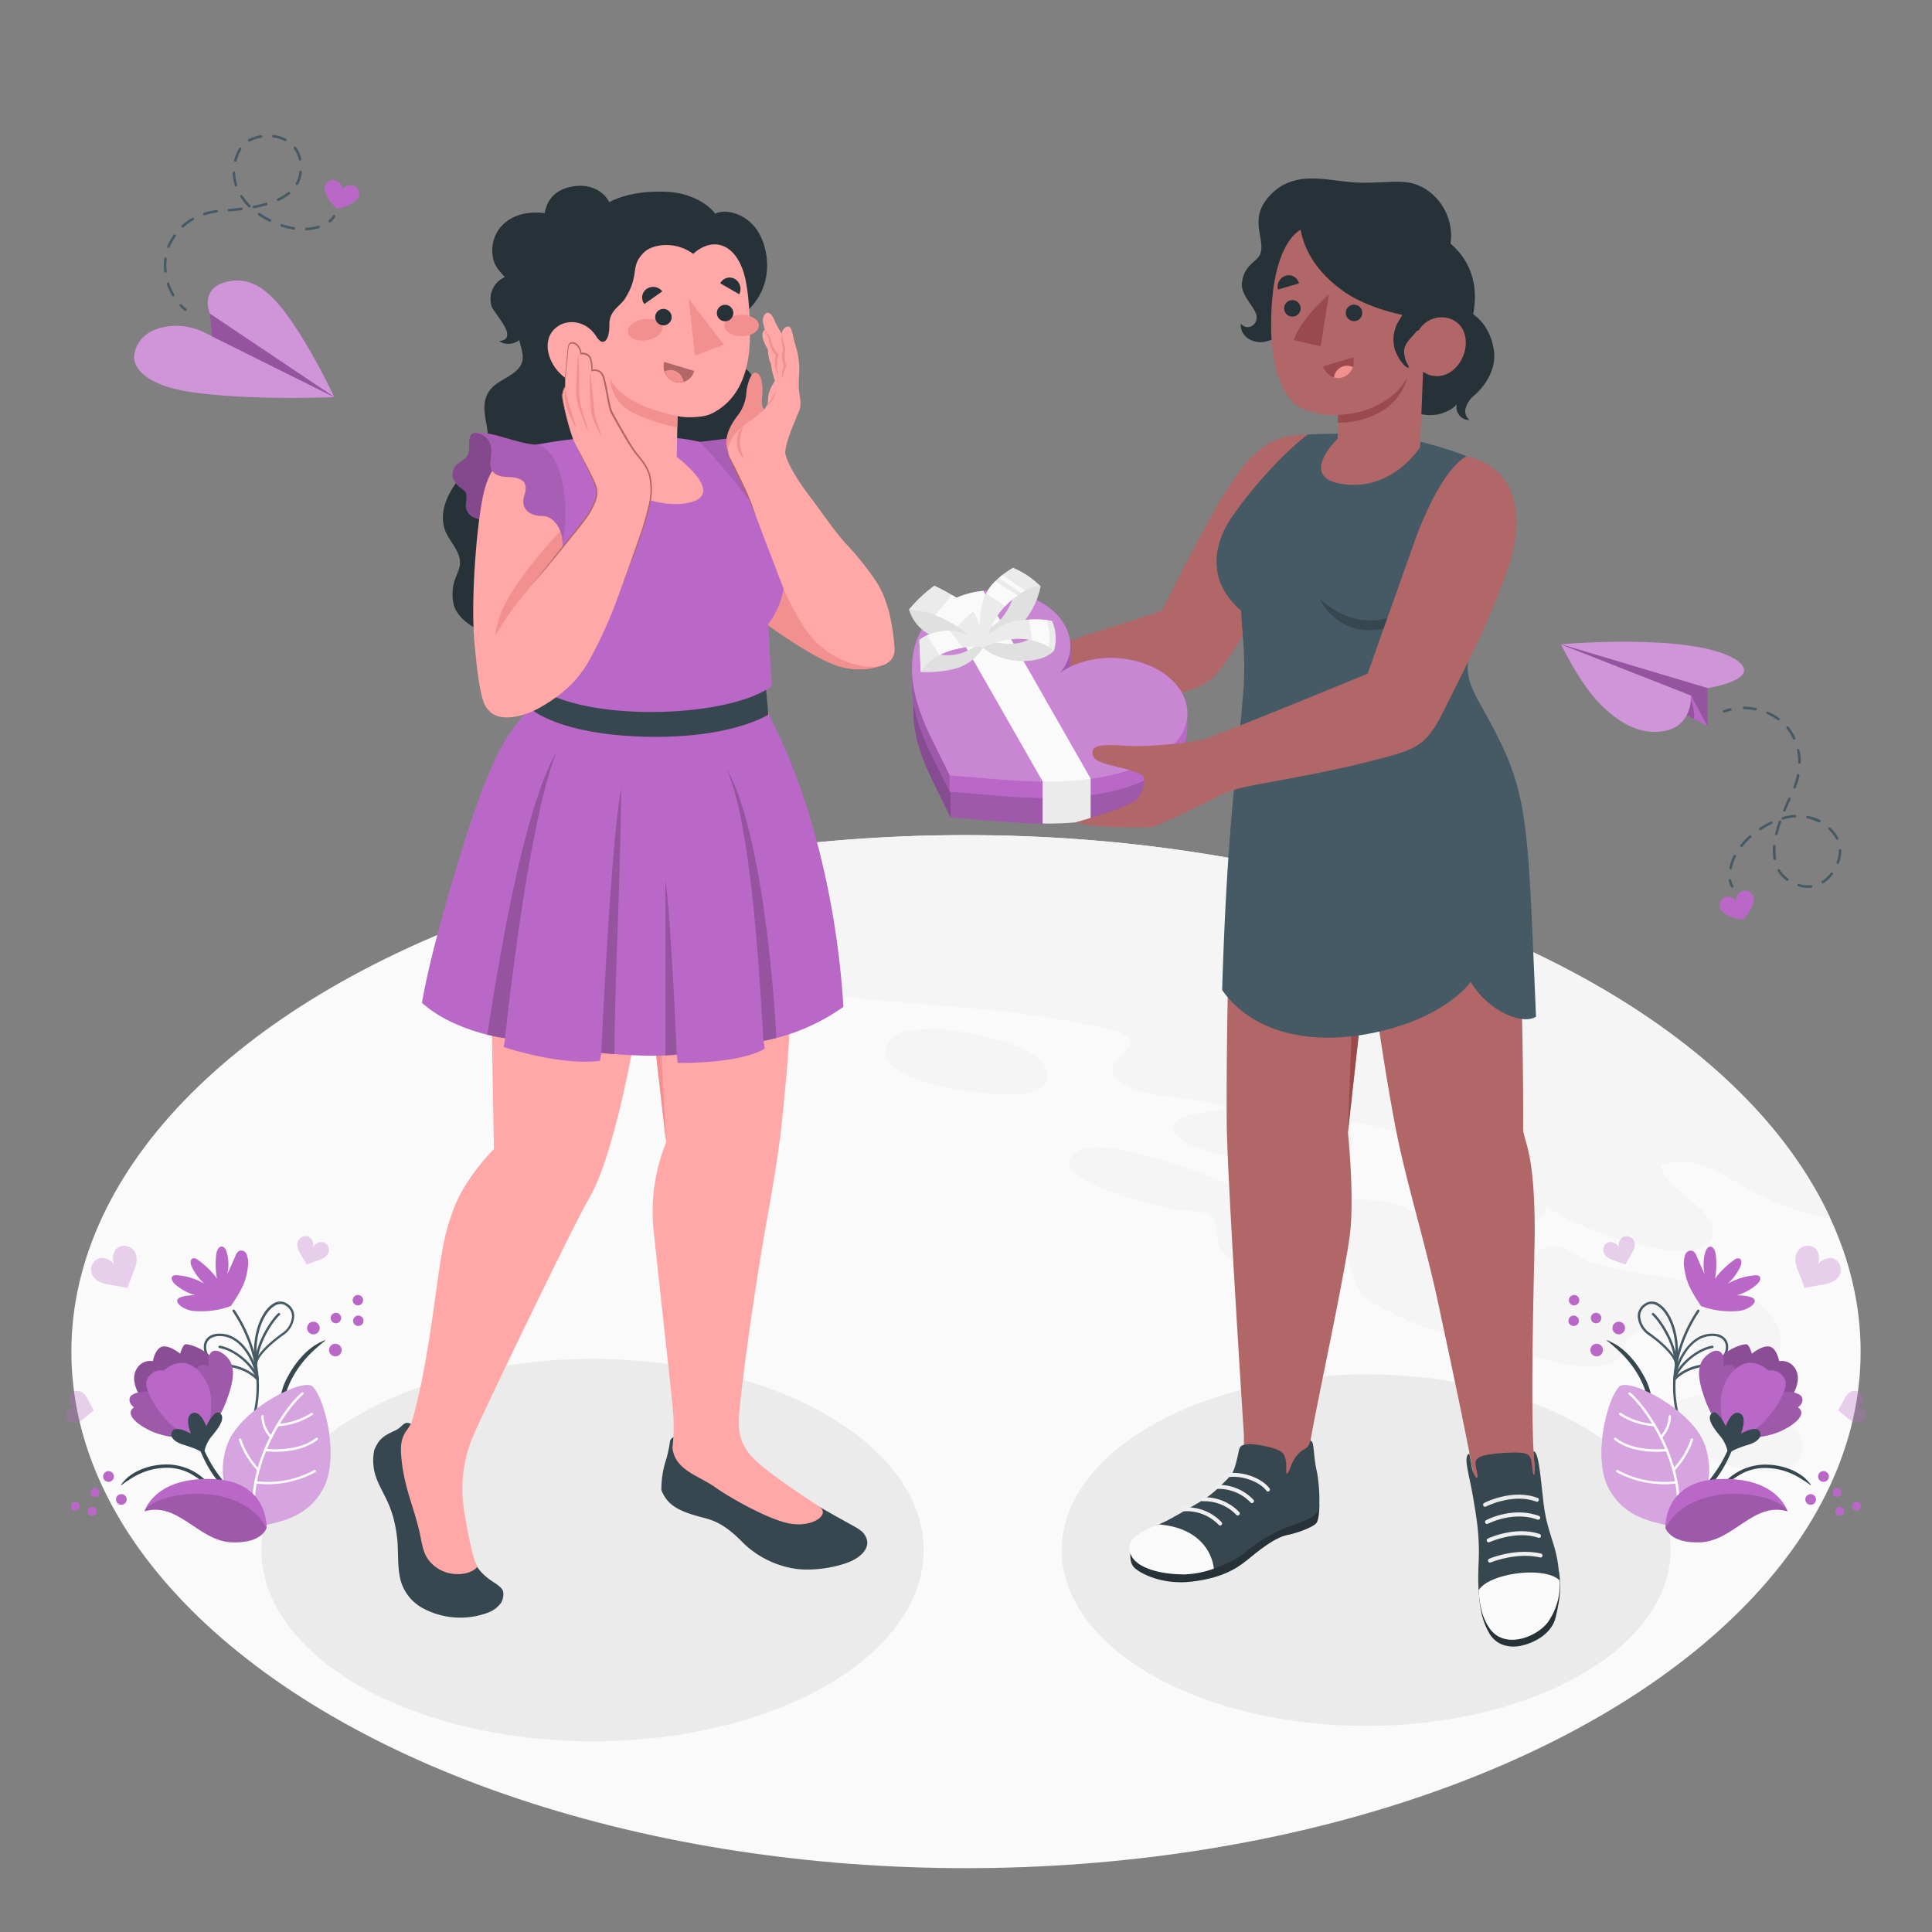 <?xml version="1.0" encoding="UTF-8"?> <svg xmlns="http://www.w3.org/2000/svg" viewBox="0 0 500 500"><rect x="0" y="0" width="500" height="500" fill="#808080" stroke="none"/><g id="freepik--Floor--inject-33"><g id="freepik--floor--inject-33"><g id="freepik--Grass--inject-33"><ellipse id="freepik--grass--inject-33" cx="250" cy="349.81" rx="231.53" ry="133.67" style="fill:#fafafa"></ellipse></g><path d="M285.29,265.91c18.92,4.14-6.2,8.39,6,14.87,8.11,4.3,18.1,2.4,26.62,6.11-2.24.61-13.76,1-14.14,4.58-.5,4.6,10.49,6.85,13.56,7.62,7.61,1.91,17.4,3.75,25.18,2.54,6.73-1,10.77-6.31,4.14-11.39,10-.36,21.6,5.79,31.25,8.48.43,3.64-3.34,2.81-4,5.38-1.28,4.89,3.75,6.74,7.3,8.56s19.54,7.57,18.89-.78c5.89,5.77,39.34,17.46,42.9,8.59,2.9-7.25-12.36-12.2-13.18-18.91,8.44-2.89,15.4,2,22.47,6.11a72.18,72.18,0,0,0,21.4,7.61c-10.14-22-30.13-42.75-60-60-71.79-41.45-179-50-265.39-25.61a15.39,15.39,0,0,0,1.71,2.2c7.23,7.8,21.09,13.14,30.62,17.22,21.33,9.13,48.51,9.61,71.47,11.89A291.79,291.79,0,0,1,285.29,265.91Zm-44.76.44c-2.81.14-7.92.1-9.93,2.62-7.22,9.08,16,13,20.72,13.54,4.2.45,18.93,2.71,19.67-3.51C272.07,269.88,246.63,266.05,240.53,266.35Zm213.61,86.71c6.52-.21,8.41-5,5.4-10.74-4-7.77-14.71-9.08-22.32-10.68-7.91-1.67-17-2.24-24.66-4.7-5.07-1.63-9.28-6.67-13.88-3.45-2.15,1.51-2.47,4.34-5.42,5.37-3.54,1.23-6.5-.39-9.48-2.14-5.87-3.45-10.76-8.25-16.36-12-12.63-8.33-24.71-1.26-38.11-4.29-6.82-1.54-48.42-21.2-52.51-10.11-2.17,5.87,23.29,12.13,27.58,12.75,2.32.33,7.68.11,9.44,1.88,1.59,1.58.67,5.58,1.69,7.54,2.86,5.48,13.2,7.6,18.93,7.71,5.31.11,8.85-7.06,12.29-6.62,2.63.34,1.85,2.54,2.64,4.44,1.84,4.42,1.92,7,6.51,9.53,7.86,4.26,16.8,8.09,25.65,9.47,9.88,1.54,25.35,9,35.06,5.89,4.49-1.41,2.62-4.61,5.35-7s7.11-1.82,10.33-.89C439.93,347.22,445.54,353.33,454.14,353.06Zm.14,10.64c-8.68-3.14-19.28-3.78-21.89,1.21-5.54,10.62,36.07,25,34,8.41C465.89,369.6,460.59,366,454.28,363.7Z" style="fill:#f5f5f5"></path></g></g><g id="freepik--Shadows--inject-33"><ellipse id="freepik--Shadow--inject-33" cx="353.55" cy="401.17" rx="78.79" ry="45.49" style="fill:#ebebeb"></ellipse><ellipse id="freepik--shadow--inject-33" cx="153.35" cy="401.17" rx="85.7" ry="49.48" style="fill:#ebebeb"></ellipse></g><g id="freepik--Plants--inject-33"><g id="freepik--plants--inject-33"><g id="freepik--Plant--inject-33"><path d="M415.9,346.82a20.37,20.37,0,0,1,2.85,1.5,18.34,18.34,0,0,1,2.53,2.12,23.64,23.64,0,0,1,4,5.41,16.58,16.58,0,0,1,2,11.93,16.43,16.43,0,0,1-3.13,7.16c-.21.26-.4-.07-.3-.29,2.2-4.67,3.59-10.22,1.78-15.25a24.81,24.81,0,0,0-3.74-6.58,26.88,26.88,0,0,0-2.72-3c-.43-.42-.88-.83-1.34-1.22a24.56,24.56,0,0,0-1.93-1.61s-.06-.19,0-.15Z" style="fill:#37474f"></path><path d="M418,342.36a1.63,1.63,0,1,0,2.27.4A1.62,1.62,0,0,0,418,342.36Z" style="fill:#BA68C8"></path><path d="M412.28,348.06a1.63,1.63,0,1,0,2.27.4A1.63,1.63,0,0,0,412.28,348.06Z" style="fill:#BA68C8"></path><path d="M412.29,340a1.35,1.35,0,0,0,1.55,2.22,1.35,1.35,0,1,0-1.55-2.22Z" style="fill:#BA68C8"></path><path d="M406.5,340.71a1.35,1.35,0,1,0,1.88.34A1.35,1.35,0,0,0,406.5,340.71Z" style="fill:#BA68C8"></path><path d="M406.6,335.38a1.35,1.35,0,1,0,1.88.33A1.35,1.35,0,0,0,406.6,335.38Z" style="fill:#BA68C8"></path></g><g id="freepik--Flower--inject-33"><path d="M438.15,375.34l.09,0a.31.31,0,0,0,.09-.43c-6.78-10.4-6.23-24,1.45-35.5a.33.33,0,0,0-.09-.44.31.31,0,0,0-.44.09c-7.81,11.71-8.36,25.58-1.44,36.19A.32.32,0,0,0,438.15,375.34Z" style="fill:#455a64"></path><path d="M433.23,357.23a.32.32,0,0,1-.19-.31c.33-3.9,3.7-11.16,9.28-11.73,3.53-.36,4.53,1.52,4.79,2.35a4.15,4.15,0,0,1-1.93,4.7,15.18,15.18,0,0,1-4.16,1.37c-2.5.57-5.09,1.16-7.44,3.55a.31.31,0,0,1-.14.09A.3.3,0,0,1,433.23,357.23Zm7.65-4.23a15,15,0,0,0,4-1.3,3.52,3.52,0,0,0,1.64-4c-.46-1.44-2-2.13-4.12-1.91-5.13.53-8,6.88-8.6,10.28a12.88,12.88,0,0,1,5.5-2.72C439.83,353.24,440.36,353.12,440.88,353Z" style="fill:#455a64"></path><path d="M433.44,357.25a.32.32,0,0,0,.22-.23c.78-3.08,5.33-7.43,9.54-8.14a.33.33,0,0,0,.26-.36.32.32,0,0,0-.36-.26c-4.05.67-9.13,5-10.05,8.61a.31.31,0,0,0,.23.38Z" style="fill:#455a64"></path><path d="M433.75,353.41a.32.32,0,0,1-.29-.31c0-2.08-4-5.67-6.78-7.57a6.37,6.37,0,0,1-2.84-4.91,3.87,3.87,0,0,1,1.88-3.26,3.23,3.23,0,0,1,3.65.08c3,1.84,5.66,8,4.72,15.7a.31.31,0,0,1-.24.26Zm-7.68-15.53a3.23,3.23,0,0,0-1.6,2.74A5.7,5.7,0,0,0,427,345c.24.17,5,3.53,6.57,6.45.4-6.7-1.95-11.87-4.57-13.49a2.87,2.87,0,0,0-2.21-.44A2.58,2.58,0,0,0,426.07,337.88Z" style="fill:#455a64"></path><path d="M433.85,353.4a.32.32,0,0,0,.24-.31c-.18-5.77-4.47-11.86-6.07-13.21a.32.32,0,0,0-.44,0,.31.31,0,0,0,0,.44c1.54,1.3,5.67,7.17,5.84,12.75a.31.31,0,0,0,.32.3Z" style="fill:#455a64"></path><path d="M450,339.27a22.4,22.4,0,0,1-9.75-1.24c-3-4.44-3.95-6.48-4.46-10.57a6.53,6.53,0,0,1,.41-2.91,1.55,1.55,0,0,1,1.87-.81,2.37,2.37,0,0,1,1,1.32q1,2.34,2.11,4.7a11.16,11.16,0,0,1,.15-5.68c.2-.67.61-1.44,1.32-1.45s1.23,1,1.35,1.83a19.83,19.83,0,0,1-.15,6.43,22,22,0,0,1,4.95-4.82,1.53,1.53,0,0,1,1.31-.38c.76.27.63,1.38.29,2.11a14.07,14.07,0,0,1-3.25,4.43,16.6,16.6,0,0,1,7.06-2.18,1.54,1.54,0,0,1,1.1.23c.57.52.07,1.46-.49,2a13.61,13.61,0,0,1-5.34,2.95c1.34,0,4.42.19,4.64,1.28S452.13,339.05,450,339.27Z" style="fill:#BA68C8"></path></g><g id="freepik--plant--inject-33"><path d="M468.57,384.37a16.6,16.6,0,0,0-1.94-1.33,19.72,19.72,0,0,0-2.68-1.53,17.05,17.05,0,0,0-6.58-1.59,12.68,12.68,0,0,0-6.67,1.5,29.77,29.77,0,0,0-5.35,3.92c-.22.19-.31-.13-.2-.29a14.5,14.5,0,0,1,12.24-6,17.19,17.19,0,0,1,7,1.69,13.23,13.23,0,0,1,2.51,1.61,13.47,13.47,0,0,1,1.74,1.88s0,.17-.05.11Z" style="fill:#37474f"></path><path d="M473.23,382.56a1.39,1.39,0,1,1-.86-1.76A1.38,1.38,0,0,1,473.23,382.56Z" style="fill:#BA68C8"></path><path d="M469.9,388.51a1.38,1.38,0,1,1-2.61-.9,1.38,1.38,0,1,1,2.61.9Z" style="fill:#BA68C8"></path><path d="M476.5,386.61a1.15,1.15,0,1,1-2.18-.75,1.15,1.15,0,0,1,2.18.75Z" style="fill:#BA68C8"></path><path d="M477.24,391.51a1.15,1.15,0,1,1-.71-1.46A1.15,1.15,0,0,1,477.24,391.51Z" style="fill:#BA68C8"></path><path d="M481.56,390.19a1.15,1.15,0,1,1-.71-1.47A1.15,1.15,0,0,1,481.56,390.19Z" style="fill:#BA68C8"></path></g><g id="freepik--Leaf--inject-33"><path d="M431.65,394.79c-3.57-1-11-1.75-15.23-9.44s-.76-22.78,2.59-26.42c2.34-2.55,18.33,5.6,21.92,14.36S441,393.86,431.65,394.79Z" style="fill:#BA68C8"></path><path d="M431.65,394.79c-3.57-1-11-1.75-15.23-9.44s-.76-22.78,2.59-26.42c2.34-2.55,18.33,5.6,21.92,14.36S441,393.86,431.65,394.79Z" style="fill:#fff;opacity:0.4"></path><path d="M434.21,393.12a.3.3,0,0,0,.19-.23c2-12.76-6.91-27.69-12.45-32.46a.3.3,0,0,0-.43,0,.31.31,0,0,0,0,.43c5.44,4.7,14.19,19.37,12.24,31.9a.31.31,0,0,0,.26.35A.29.29,0,0,0,434.21,393.12Z" style="fill:#fff"></path><path d="M428.25,369.09a.35.35,0,0,0,.2-.28.3.3,0,0,0-.3-.31,17.71,17.71,0,0,1-8.67-2.82.3.3,0,0,0-.42.07.31.31,0,0,0,.07.43,18.39,18.39,0,0,0,9,2.93Z" style="fill:#fff"></path><path d="M430,372.19a.27.27,0,0,0,.12-.09,8.29,8.29,0,0,0,2.31-5.56.3.3,0,0,0-.3-.31.32.32,0,0,0-.31.31,7.73,7.73,0,0,1-2.17,5.17.3.3,0,0,0,0,.43A.3.3,0,0,0,430,372.19Z" style="fill:#fff"></path><path d="M431.48,375.54a.32.32,0,0,0,.19-.31.31.31,0,0,0-.34-.28c-4.15.43-9.79-.1-13.15-2.84a.31.31,0,0,0-.39.47c3,2.43,8.07,3.55,13.6,3Z" style="fill:#fff"></path><path d="M433.31,380.61a.21.21,0,0,0,.11-.08,21.69,21.69,0,0,0,4.75-7.87.3.3,0,0,0-.2-.38.31.31,0,0,0-.39.2,21.13,21.13,0,0,1-4.61,7.65.3.3,0,0,0,.34.48Z" style="fill:#fff"></path><path d="M434,383.9a.3.3,0,0,0,.19-.32.29.29,0,0,0-.33-.27,25,25,0,0,1-15.18-2.85.3.3,0,0,0-.42.12.31.31,0,0,0,.12.41,25.93,25.93,0,0,0,15.54,2.93Z" style="fill:#fff"></path></g><g id="freepik--flower--inject-33"><path d="M450.32,362.28a34.9,34.9,0,0,1-.49,7.64,31.14,31.14,0,0,1-2.35,7.12,30.23,30.23,0,0,1-7.65,10.29,19.47,19.47,0,0,1-3.2,2.19,8.52,8.52,0,0,1-3.8,1.29c-.25,0-.31-.29-.16-.46a8.57,8.57,0,0,1,2.59-1.37,18.13,18.13,0,0,0,2.68-1.61,22.45,22.45,0,0,0,4.24-4.08,34.79,34.79,0,0,0,6.6-12.49,31.29,31.29,0,0,0,1.37-8.53c0-.16.17-.15.17,0Z" style="fill:#37474f"></path><path d="M448.66,372.62a21.13,21.13,0,0,0,11.18-6.28c5.18-5.43,6.37-9.44,4.8-12.06a4,4,0,0,0-4.2-2s-.6-3.41-2.51-3.78-4.56,1.85-4.56,1.85-.49-1.89-1.19-2.37-6.92,1.48-8.3,5.64S443.26,368.34,448.66,372.62Z" style="fill:#BA68C8"></path><path d="M448.66,372.62a21.13,21.13,0,0,0,11.18-6.28c5.18-5.43,6.37-9.44,4.8-12.06a4,4,0,0,0-4.2-2s-.6-3.41-2.51-3.78-4.56,1.85-4.56,1.85-.49-1.89-1.19-2.37-6.92,1.48-8.3,5.64S443.26,368.34,448.66,372.62Z" style="opacity:0.25"></path><path d="M447.69,372.11a25.4,25.4,0,0,1-6.43-9.95c-2.37-6.49-1.92-9.52.75-11.63s4.6-.59,3.94,3.05c0,0,1.64-.77,2.58-.06a3.77,3.77,0,0,1,1.25,3.13C449.58,357.31,445.12,365.48,447.69,372.11Z" style="fill:#BA68C8"></path><path d="M447.69,372.11a25.4,25.4,0,0,1-6.43-9.95c-2.37-6.49-1.92-9.52.75-11.63s4.6-.59,3.94,3.05c0,0,1.64-.77,2.58-.06a3.77,3.77,0,0,1,1.25,3.13C449.58,357.31,445.12,365.48,447.69,372.11Z" style="opacity:0.15"></path><path d="M451.07,372.08a22.44,22.44,0,0,0,9.41-1.53c4.32-1.91,7.25-4.71,4.82-6.33,0,0,1.6-1.07,1.07-2.56s-5.51-2.35-8.8-.16S451.07,372.08,451.07,372.08Z" style="fill:#BA68C8"></path><path d="M451.07,372.08a22.44,22.44,0,0,0,9.41-1.53c4.32-1.91,7.25-4.71,4.82-6.33,0,0,1.6-1.07,1.07-2.56s-5.51-2.35-8.8-.16S451.07,372.08,451.07,372.08Z" style="opacity:0.15"></path><path d="M447.69,372.11c-2.26-3-2.74-8.43-2.12-11.55.74-3.78,3.64-7.37,6.67-7.81s5.44,2,5.44,2,2.55-.79,4.21,2.15c1.14,2-1.79,7.17-5,10.65S450.07,372.38,447.69,372.11Z" style="fill:#BA68C8"></path><path d="M447.23,376.35a9,9,0,0,0-2.17-4.82c-1.93-2.35-3.42-4.61-2-5.8s3.56,3.38,3.56,3.38,1.37-3.95,3.34-3.45c2.55.66.59,5.36.59,5.36s3.79-2.16,4.76-.68-.52,2.83-2.73,3.52S447.88,375.44,447.23,376.35Z" style="fill:#37474f"></path><path d="M431,395.42s1.1,4.06,9.06,3.73c8.6-.36,13.85-10.64,22.55-8,0,0-2.49-9-17.75-8.37C430.39,383.34,431,395.42,431,395.42Z" style="fill:#BA68C8"></path><path d="M440.1,399.15c-8,.33-9.06-3.73-9.06-3.73,6.77-12.64,28.91-9.44,31.61-4.31C454,388.51,448.7,398.79,440.1,399.15Z" style="opacity:0.15"></path></g><path id="freepik--Heart--inject-33" d="M465.12,324a3.08,3.08,0,0,1,1.7-1.43h0a3.13,3.13,0,0,1,2.56.24c1.39.78,1.69,2.95,1.1,4.39.93-1.25,2.94-2.13,4.33-1.34a3.12,3.12,0,0,1,1.54,2.06h0a3.17,3.17,0,0,1-.33,2.2c-1.22,2.16-3.89,2.23-6.37,2.71l-2.61.49-.94-2.48C465.24,328.44,463.9,326.11,465.12,324Z" style="fill:#BA68C8;opacity:0.3"></path><path id="freepik--heart--inject-33" d="M415.05,324.18a2.12,2.12,0,0,1,0-1.49h0a2.1,2.1,0,0,1,1.24-1.2,2.45,2.45,0,0,1,2.71,1.35,2.48,2.48,0,0,1,1.2-2.79,2.14,2.14,0,0,1,1.72.12h0a2.07,2.07,0,0,1,1,1.12c.57,1.56-.56,2.95-1.39,4.42l-.89,1.54-1.67-.6C417.39,326.07,415.63,325.74,415.05,324.18Z" style="fill:#BA68C8;opacity:0.3"></path><path id="freepik--heart--inject-33" d="M479.66,360a2.11,2.11,0,0,1,1.47.26h0a2,2,0,0,1,1,1.41,2.47,2.47,0,0,1-1.77,2.46,2.47,2.47,0,0,1,2.55,1.64,2.13,2.13,0,0,1-.4,1.67h0a2.08,2.08,0,0,1-1.27.78c-1.63.3-2.82-1-4.13-2.1L475.72,365l.87-1.55C477.42,361.94,478,360.26,479.66,360Z" style="fill:#BA68C8;opacity:0.3"></path></g><g id="freepik--plants--inject-33"><g id="freepik--plant--inject-33"><path d="M84.1,346.82a20.37,20.37,0,0,0-2.85,1.5,18.34,18.34,0,0,0-2.53,2.12,23.64,23.64,0,0,0-4,5.41,16.58,16.58,0,0,0-2,11.93,16.43,16.43,0,0,0,3.13,7.16c.21.26.4-.07.3-.29C74,370,72.58,364.43,74.39,359.4a24.81,24.81,0,0,1,3.74-6.58,26.88,26.88,0,0,1,2.72-3c.43-.42.88-.83,1.34-1.22A24.56,24.56,0,0,1,84.12,347s.06-.19,0-.15Z" style="fill:#37474f"></path><path d="M82.05,342.36a1.63,1.63,0,1,1-2.27.4A1.62,1.62,0,0,1,82.05,342.36Z" style="fill:#BA68C8"></path><path d="M87.72,348.06a1.63,1.63,0,1,1-2.27.4A1.63,1.63,0,0,1,87.72,348.06Z" style="fill:#BA68C8"></path><path d="M87.71,340a1.35,1.35,0,0,1-1.55,2.22A1.35,1.35,0,1,1,87.71,340Z" style="fill:#BA68C8"></path><path d="M93.5,340.71a1.35,1.35,0,1,1-1.88.34A1.35,1.35,0,0,1,93.5,340.71Z" style="fill:#BA68C8"></path><path d="M93.4,335.38a1.35,1.35,0,1,1-1.88.33A1.35,1.35,0,0,1,93.4,335.38Z" style="fill:#BA68C8"></path></g><g id="freepik--flower--inject-33"><path d="M61.85,375.34l-.09,0a.31.31,0,0,1-.09-.43c6.78-10.4,6.23-24-1.45-35.5a.33.33,0,0,1,.09-.44.31.31,0,0,1,.44.09c7.81,11.71,8.36,25.58,1.44,36.19A.32.32,0,0,1,61.85,375.34Z" style="fill:#455a64"></path><path d="M66.56,357.25a.31.31,0,0,1-.14-.09c-2.35-2.39-4.94-3-7.44-3.55a15.18,15.18,0,0,1-4.16-1.37,4.15,4.15,0,0,1-1.93-4.7c.26-.83,1.26-2.71,4.79-2.35,5.58.57,8.95,7.83,9.28,11.73a.32.32,0,0,1-.19.31A.3.3,0,0,1,66.56,357.25Zm-5.85-3.87a12.88,12.88,0,0,1,5.5,2.72c-.64-3.4-3.47-9.75-8.6-10.28-2.16-.22-3.66.47-4.12,1.91a3.52,3.52,0,0,0,1.64,4,15,15,0,0,0,4,1.3C59.64,353.12,60.17,353.24,60.71,353.38Z" style="fill:#455a64"></path><path d="M66.56,357.25a.32.32,0,0,1-.22-.23c-.78-3.08-5.33-7.43-9.54-8.14a.33.33,0,0,1-.26-.36.32.32,0,0,1,.36-.26c4.05.67,9.13,5,10.05,8.61a.31.31,0,0,1-.23.38Z" style="fill:#455a64"></path><path d="M66.15,353.4a.31.31,0,0,1-.24-.26c-.94-7.73,1.73-13.86,4.72-15.7a3.23,3.23,0,0,1,3.65-.08,3.87,3.87,0,0,1,1.88,3.26,6.37,6.37,0,0,1-2.84,4.91c-2.74,1.9-6.8,5.49-6.78,7.57a.32.32,0,0,1-.29.31Zm7-15.87A2.87,2.87,0,0,0,71,338c-2.62,1.62-5,6.79-4.57,13.49,1.55-2.92,6.33-6.28,6.57-6.45a5.7,5.7,0,0,0,2.57-4.39,3.23,3.23,0,0,0-1.6-2.74A2.58,2.58,0,0,0,73.17,337.53Z" style="fill:#455a64"></path><path d="M66.15,353.4a.32.32,0,0,1-.24-.31c.18-5.77,4.47-11.86,6.07-13.21a.32.32,0,0,1,.44,0,.31.31,0,0,1,0,.44c-1.54,1.3-5.67,7.17-5.84,12.75a.31.31,0,0,1-.32.3Z" style="fill:#455a64"></path><path d="M50,339.27A22.4,22.4,0,0,0,59.75,338c3-4.44,4-6.48,4.46-10.57a6.53,6.53,0,0,0-.41-2.91,1.55,1.55,0,0,0-1.87-.81,2.37,2.37,0,0,0-1,1.32q-1,2.34-2.11,4.7a11.16,11.16,0,0,0-.15-5.68c-.2-.67-.61-1.44-1.32-1.45s-1.23,1-1.35,1.83a19.83,19.83,0,0,0,.15,6.43,22,22,0,0,0-4.95-4.82,1.53,1.53,0,0,0-1.31-.38c-.76.27-.63,1.38-.29,2.11a14.07,14.07,0,0,0,3.25,4.43,16.6,16.6,0,0,0-7.06-2.18,1.54,1.54,0,0,0-1.1.23c-.57.52-.07,1.46.49,2a13.61,13.61,0,0,0,5.34,2.95c-1.34,0-4.42.19-4.64,1.28S47.87,339.05,50,339.27Z" style="fill:#BA68C8"></path></g><g id="freepik--plant--inject-33"><path d="M31.43,384.37A16.6,16.6,0,0,1,33.37,383a19.72,19.72,0,0,1,2.68-1.53,17.05,17.05,0,0,1,6.58-1.59,12.68,12.68,0,0,1,6.67,1.5,29.77,29.77,0,0,1,5.35,3.92c.22.19.31-.13.2-.29a14.5,14.5,0,0,0-12.24-6,17.19,17.19,0,0,0-7,1.69,13.23,13.23,0,0,0-2.51,1.61,13.47,13.47,0,0,0-1.74,1.88s0,.17.05.11Z" style="fill:#37474f"></path><path d="M26.77,382.56a1.39,1.39,0,1,0,.86-1.76A1.38,1.38,0,0,0,26.77,382.56Z" style="fill:#BA68C8"></path><path d="M30.1,388.51a1.38,1.38,0,1,0,2.61-.9,1.38,1.38,0,1,0-2.61.9Z" style="fill:#BA68C8"></path><path d="M23.5,386.61a1.15,1.15,0,1,0,2.18-.75,1.15,1.15,0,0,0-2.18.75Z" style="fill:#BA68C8"></path><path d="M22.76,391.51a1.15,1.15,0,1,0,.71-1.46A1.15,1.15,0,0,0,22.76,391.51Z" style="fill:#BA68C8"></path><path d="M18.44,390.19a1.15,1.15,0,1,0,.71-1.47A1.15,1.15,0,0,0,18.44,390.19Z" style="fill:#BA68C8"></path></g><g id="freepik--leaf--inject-33"><path d="M68.35,394.79c3.57-1,11-1.75,15.23-9.44s.76-22.78-2.59-26.42c-2.34-2.55-18.33,5.6-21.92,14.36S59,393.86,68.35,394.79Z" style="fill:#BA68C8"></path><path d="M68.35,394.79c3.57-1,11-1.75,15.23-9.44s.76-22.78-2.59-26.42c-2.34-2.55-18.33,5.6-21.92,14.36S59,393.86,68.35,394.79Z" style="fill:#fff;opacity:0.4"></path><path d="M65.79,393.12a.3.3,0,0,1-.19-.23c-2-12.76,6.91-27.69,12.45-32.46a.3.3,0,0,1,.43,0,.31.31,0,0,1,0,.43c-5.44,4.7-14.19,19.37-12.24,31.9a.31.31,0,0,1-.26.35A.29.29,0,0,1,65.79,393.12Z" style="fill:#fff"></path><path d="M71.75,369.09a.35.35,0,0,1-.2-.28.3.3,0,0,1,.3-.31,17.71,17.71,0,0,0,8.67-2.82.3.3,0,0,1,.42.07.31.31,0,0,1-.07.43,18.39,18.39,0,0,1-9,2.93Z" style="fill:#fff"></path><path d="M70.05,372.19a.27.27,0,0,1-.12-.09,8.29,8.29,0,0,1-2.31-5.56.3.3,0,0,1,.3-.31.32.32,0,0,1,.31.31,7.73,7.73,0,0,0,2.17,5.17.3.3,0,0,1,0,.43A.3.3,0,0,1,70.05,372.19Z" style="fill:#fff"></path><path d="M68.52,375.54a.32.32,0,0,1-.19-.31.31.31,0,0,1,.34-.28c4.15.43,9.79-.1,13.15-2.84a.31.31,0,0,1,.39.47c-3,2.43-8.07,3.55-13.6,3Z" style="fill:#fff"></path><path d="M66.69,380.61a.21.21,0,0,1-.11-.08,21.69,21.69,0,0,1-4.75-7.87.3.3,0,0,1,.2-.38.31.31,0,0,1,.39.2A21.13,21.13,0,0,0,67,380.13a.3.3,0,0,1-.34.48Z" style="fill:#fff"></path><path d="M66,383.9a.3.3,0,0,1-.19-.32.29.29,0,0,1,.33-.27,25,25,0,0,0,15.18-2.85.3.3,0,0,1,.42.12.31.31,0,0,1-.12.41,25.93,25.93,0,0,1-15.54,2.93Z" style="fill:#fff"></path></g><g id="freepik--flower--inject-33"><path d="M49.68,362.28a34.9,34.9,0,0,0,.49,7.64A31.14,31.14,0,0,0,52.52,377a30.23,30.23,0,0,0,7.65,10.29,19.47,19.47,0,0,0,3.2,2.19,8.52,8.52,0,0,0,3.8,1.29c.25,0,.31-.29.16-.46A8.57,8.57,0,0,0,64.74,389a18.13,18.13,0,0,1-2.68-1.61,22.45,22.45,0,0,1-4.24-4.08,34.79,34.79,0,0,1-6.6-12.49,31.29,31.29,0,0,1-1.37-8.53c0-.16-.17-.15-.17,0Z" style="fill:#37474f"></path><path d="M51.34,372.62a21.13,21.13,0,0,1-11.18-6.28c-5.18-5.43-6.37-9.44-4.8-12.06a4,4,0,0,1,4.2-2s.6-3.41,2.51-3.78,4.56,1.85,4.56,1.85.49-1.89,1.19-2.37,6.92,1.48,8.3,5.64S56.74,368.34,51.34,372.62Z" style="fill:#BA68C8"></path><path d="M51.34,372.62a21.13,21.13,0,0,1-11.18-6.28c-5.18-5.43-6.37-9.44-4.8-12.06a4,4,0,0,1,4.2-2s.6-3.41,2.51-3.78,4.56,1.85,4.56,1.85.49-1.89,1.19-2.37,6.92,1.48,8.3,5.64S56.74,368.34,51.34,372.62Z" style="opacity:0.25"></path><path d="M52.31,372.11a25.4,25.4,0,0,0,6.43-9.95c2.37-6.49,1.92-9.52-.75-11.63s-4.6-.59-3.94,3.05c0,0-1.64-.77-2.58-.06a3.77,3.77,0,0,0-1.25,3.13C50.42,357.31,54.88,365.48,52.31,372.11Z" style="fill:#BA68C8"></path><path d="M52.31,372.11a25.4,25.4,0,0,0,6.43-9.95c2.37-6.49,1.92-9.52-.75-11.63s-4.6-.59-3.94,3.05c0,0-1.64-.77-2.58-.06a3.77,3.77,0,0,0-1.25,3.13C50.42,357.31,54.88,365.48,52.31,372.11Z" style="opacity:0.15"></path><path d="M48.93,372.08a22.44,22.44,0,0,1-9.41-1.53c-4.32-1.91-7.25-4.71-4.82-6.33,0,0-1.6-1.07-1.07-2.56s5.51-2.35,8.8-.16S48.93,372.08,48.93,372.08Z" style="fill:#BA68C8"></path><path d="M48.93,372.08a22.44,22.44,0,0,1-9.41-1.53c-4.32-1.91-7.25-4.71-4.82-6.33,0,0-1.6-1.07-1.07-2.56s5.51-2.35,8.8-.16S48.93,372.08,48.93,372.08Z" style="opacity:0.15"></path><path d="M52.31,372.11c2.26-3,2.74-8.43,2.12-11.55-.74-3.78-3.64-7.37-6.67-7.81s-5.44,2-5.44,2-2.55-.79-4.21,2.15c-1.14,2,1.79,7.17,5,10.65S49.93,372.38,52.31,372.11Z" style="fill:#BA68C8"></path><path d="M52.77,376.35a9,9,0,0,1,2.17-4.82c1.93-2.35,3.42-4.61,2-5.8s-3.56,3.38-3.56,3.38S52,365.16,50,365.66c-2.56.66-.6,5.36-.6,5.36s-3.79-2.16-4.76-.68.52,2.83,2.73,3.52S52.12,375.44,52.77,376.35Z" style="fill:#37474f"></path><path d="M69,395.42s-1.1,4.06-9.06,3.73c-8.6-.36-13.85-10.64-22.55-8,0,0,2.49-9,17.75-8.37C69.61,383.34,69,395.42,69,395.42Z" style="fill:#BA68C8"></path><path d="M59.9,399.15c8,.33,9.06-3.73,9.06-3.73-6.77-12.64-28.91-9.44-31.61-4.31C46.05,388.51,51.3,398.79,59.9,399.15Z" style="opacity:0.15"></path></g><path id="freepik--heart--inject-33" d="M34.88,324a3.08,3.08,0,0,0-1.7-1.43h0a3.13,3.13,0,0,0-2.56.24c-1.39.78-1.69,2.95-1.1,4.39-.93-1.25-2.94-2.13-4.33-1.34a3.12,3.12,0,0,0-1.54,2.06h0a3.17,3.17,0,0,0,.33,2.2c1.22,2.16,3.89,2.23,6.37,2.71l2.61.49.94-2.48C34.76,328.44,36.1,326.11,34.88,324Z" style="fill:#BA68C8;opacity:0.3"></path><path id="freepik--heart--inject-33" d="M85,324.18a2.12,2.12,0,0,0,0-1.49h0a2.1,2.1,0,0,0-1.24-1.2A2.45,2.45,0,0,0,81,322.83a2.48,2.48,0,0,0-1.2-2.79,2.14,2.14,0,0,0-1.72.12h0a2.07,2.07,0,0,0-1,1.12c-.57,1.56.56,2.95,1.39,4.42l.89,1.54,1.67-.6C82.61,326.07,84.37,325.74,85,324.18Z" style="fill:#BA68C8;opacity:0.3"></path><path id="freepik--heart--inject-33" d="M20.34,360a2.11,2.11,0,0,0-1.47.26h0a2,2,0,0,0-1,1.41,2.47,2.47,0,0,0,1.77,2.46,2.47,2.47,0,0,0-2.55,1.64,2.13,2.13,0,0,0,.4,1.67h0a2.08,2.08,0,0,0,1.27.78c1.63.3,2.82-1,4.13-2.1L24.28,365l-.87-1.55C22.58,361.94,22,360.26,20.34,360Z" style="fill:#BA68C8;opacity:0.3"></path></g></g><g id="freepik--character-2--inject-33"><g id="freepik--Character--inject-33"><g id="freepik--Bottom--inject-33"><path d="M397,377.36c-1.05-14.54.18-53.07.18-58.62,0-20.94-2.78-23-3-26.61,0,0,.36-34.22-2.28-74.92-1.49-23-7.74-30.5-12.18-40.68l-55.62-.62c-5.9,25.13-6.8,88.87-6.62,114.76.08,13.2,4.28,78.18,4.39,79.81.37,5.76-.83,9.18-3.09,11.6-4.73,5.08-9.89,8.77-15.82,13.19.86,2.27,8,2.18,11.52.46a89.22,89.22,0,0,0,13.15-8.39c4.87-3.6,11.1-6.5,11.18-12a6,6,0,0,1,.16-1c.09-3.2,9.48-45.88,10.49-55.77s-.61-25.42-.61-25.42l5.21-47s3.58,27.91,7.37,47c2.63,13.21,7.56,29,10.83,44.37s5.23,24.26,8.39,40.33c.43,2.2,4.46,24.84,5.5,29.83s11.93,5.13,12.63-3.46C399.19,398.56,397.19,380.09,397,377.36Z" style="fill:#b16668"></path><path d="M354,246.23l-4.44-28.79s-17.19-2-23.44-8.05c0,0,7.88,11.12,19.54,12.94l4.9,23.87-1.72,46.65Z" style="fill:#9a4a4d"></path><path d="M292.83,401.07c-.3,0-.79,3.31.83,4.74,1.87,1.65,7.39,4.38,14.73,3.52s11.33-3.1,14.29-5.52,7.1-5.84,10.43-6.54c3.08-.64,6.44-2,7.44-2.95s.9-5.17.9-5.17Z" style="fill:#263238"></path><path d="M339.07,372.83s.56,0,.74,1c.21,1.17.42,4.57.88,6.49.64,2.66,1,8.12.61,10.29s-5.46,3.61-8.68,4.8a40.76,40.76,0,0,0-10.47,6.45c-3.47,2.8-10.75,5.58-15.52,5.59-7.3,0-12-2-13.43-4.63-1.77-3.26-.33-5.13,8.09-8.92,1.59-.72,7.2-4,9.11-5.13a25.2,25.2,0,0,0,4.35-3.19c.91-.79,2.49-2.37,3.31-3.25s1.3-1.2,2.39-6.08c.15-.69.24-1.71.9-2.12a5.65,5.65,0,0,1,3-.32,21.9,21.9,0,0,1,3.23.49c1.23.29,3.91.89,4.63,2.06a6.12,6.12,0,0,1,.66,3c0,.49,0,1,0,1.47,0,.21-.1.59.2.5s.6-.8.7-1.05c.24-.55.4-1.13.66-1.67a9,9,0,0,1,1.06-1.76,8.49,8.49,0,0,1,1.34-1.34,12.64,12.64,0,0,0,1.45-.91A3.41,3.41,0,0,0,339.07,372.83Z" style="fill:#37474f"></path><path d="M299.93,394.53c10.55.84,13.8,7.39,14.21,11.43a24.63,24.63,0,0,1-7.51,1.49c-7.3,0-12.3-2-13.73-4.63C291.23,399.74,292.41,397.29,299.93,394.53Z" style="fill:#fafafa"></path><path d="M315.75,394.8a.51.51,0,0,0,.33-.11.52.52,0,0,0,.08-.73,12.4,12.4,0,0,0-9.5-3.86.51.51,0,1,0,.1,1,11.52,11.52,0,0,1,8.6,3.49A.51.51,0,0,0,315.75,394.8Z" style="fill:#f0f0f0"></path><path d="M320.33,392.2a.52.52,0,0,0,.33-.11.53.53,0,0,0,.08-.73,12.41,12.41,0,0,0-9.51-3.86.51.51,0,0,0-.46.56.51.51,0,0,0,.56.46,11.5,11.5,0,0,1,8.6,3.49A.53.53,0,0,0,320.33,392.2Z" style="fill:#f0f0f0"></path><path d="M324,389a.52.52,0,0,0,.33-.12.51.51,0,0,0,.08-.72,12.41,12.41,0,0,0-9.5-3.87.53.53,0,0,0-.47.57.52.52,0,0,0,.57.46,11.51,11.51,0,0,1,8.6,3.48A.49.49,0,0,0,324,389Z" style="fill:#f0f0f0"></path><path d="M328.13,386a.51.51,0,0,0,.33-.11.52.52,0,0,0,.09-.72c-2-2.58-6.55-4.31-10.39-3.93a.52.52,0,0,0,.1,1c3.46-.34,7.7,1.25,9.47,3.53A.51.51,0,0,0,328.13,386Z" style="fill:#f0f0f0"></path><path d="M382.68,411.64c.29,5,1.07,8.28,2.83,11.2s5.1,3.83,8.48,3,7.7-3.14,8.66-7.44,1.54-7.24.77-11.86Z" style="fill:#263238"></path><path d="M396.87,375.58c1.39.11,1.8,6.79,2.61,13.49.85,7.17,3,10.14,3.77,16,.87,6.72-.24,9.73-2.59,13.79s-10.7,8.05-14.81,2.23c-3.35-4.74-3.48-10-3.18-16.72.32-6.94-.58-11.81-1.46-17-1.06-6.2-2.64-10.52-.94-11.18,0,0,.44,2.25.57,3a7.64,7.64,0,0,0,.86,2.78c.63.93.81.47.66-.34s-.46-2.28-.51-2.7c-.2-1.85,1.74-2.51,7.24-2.9s6.26.25,6.73.86c.33.41.52.72.76,3.33.12,1.31.49,1.93.58,1.19a9.82,9.82,0,0,0,0-1.9C397,377.91,396.9,376,396.87,375.58Z" style="fill:#37474f"></path><path d="M403.63,409A16.78,16.78,0,0,1,401,419.2c-2.35,4.07-11.36,8.07-15.47,2.25-2.05-2.9-2.6-6.32-2.88-9.82C385.15,407.15,399.75,405.17,403.63,409Z" style="fill:#fafafa"></path><path d="M385.72,404.32a.53.53,0,0,0,.17,0c.06,0,6.49-2.69,12.76-1.24a.52.52,0,0,0,.23-1c-6.63-1.53-13.19,1.2-13.44,1.31a.52.52,0,0,0,.28,1Z" style="fill:#f0f0f0"></path><path d="M398.33,398a.52.52,0,0,0,.44-.35.51.51,0,0,0-.32-.65c-6.24-2.12-13.16,1.05-13.42,1.19a.51.51,0,0,0,.48.91c.06,0,6.8-3.1,12.61-1.13A.39.39,0,0,0,398.33,398Z" style="fill:#f0f0f0"></path><path d="M398.11,393.3a.51.51,0,0,0,.13-1c-6.86-2.46-13.43,1-13.67,1.15a.51.51,0,1,0,.53.88c.06,0,6.4-3.35,12.79-1.06A.55.55,0,0,0,398.11,393.3Z" style="fill:#f0f0f0"></path><path d="M397.77,388.65a.51.51,0,0,0,.13-1c-6.42-2.41-13.49,1.14-13.76,1.3a.52.52,0,1,0,.52.89c.06,0,6.91-3.46,12.88-1.23A.47.47,0,0,0,397.77,388.65Z" style="fill:#ebebeb"></path></g><g id="freepik--Top--inject-33"><path d="M361.3,100.18a12.32,12.32,0,0,1,.08-2.41,10.9,10.9,0,0,1,2.71-6.38,43.27,43.27,0,0,0,3.69-3.73,38.62,38.62,0,0,0,2.38-4.38c1.42-2.5,3.43-3.78,6.33-3.43A12.05,12.05,0,0,1,380.76,81a11.36,11.36,0,0,1,2.85,2.51,14,14,0,0,1,2.85,6.29c1.09,4.77-1.35,9.31-4.83,12.46a6.46,6.46,0,0,0-2.35,3.5,2.79,2.79,0,0,0,1.05,2.93,3.3,3.3,0,0,1-3.29-4.13c-.29.44-1.17,1.48-4,2.47a10.77,10.77,0,0,1-5.41.12c-1.75-.34-3.53-.88-4.63-2.38A8.35,8.35,0,0,1,361.3,100.18Z" style="fill:#263238"></path><path d="M364.8,104.91c1.89-2.13,4.55-3.91,9-8.71,6.21-6.68,13.35-23.06,1.59-33.15a14.31,14.31,0,0,0-7.13-14.52c-4.36-2.32-7.54-1.24-15.6-1.24S335.8,43.42,329,50.23c-6.17,6.19-1.54,11.25-2.77,15.27-.71,2.35-4.2,2.71-4.81,7.66-.34,2.82,2.33,5.31,3.44,7.58,1.48,3-2,5.27-3.73,3-.24,2.2,1.41,4.55,4.8,4.81,2.31.18,5.85-1.93,8-2.43,4.69.73,9.79.83,14.17,2.84C349.58,89.88,365,104.74,364.8,104.91Z" style="fill:#263238"></path><path d="M338.45,112.46c-9.17.18-13.92,3.13-21.13,14.62-6.31,10-16.61,31-16.61,31L254.8,172.92l1.86,16.21s39.28-7.91,43.31-8.66c12.35-2.29,13.3-4.16,16.8-8.59s18.73-29.74,18.73-29.74Z" style="fill:#b16668"></path><path d="M318.64,134.07c6.55-9.61,15.32-18.3,19.81-21.61a148.82,148.82,0,0,1,19.53.27c10.62.87,21.56,5.32,21.56,5.32,2.87,1.63,7.22,4.75,7.85,14.49a58.05,58.05,0,0,1-2.79,20.35c-2.22,7.07-3.31,11.27-3.85,13.6-1.48,6.44-1.46,9,2.19,15.51,12.88,22.88,12.2,26,14.58,81.12-3.63,2.3-12.56-1.63-16.89-9,0,0-5.76,8.38-22.4,12.54-17.31,4.34-33.64,1.32-41.94-10.44,1.33-43.62,4-58.25,5.52-77.78.63-9.18-.46-15.31-.6-20.39C311.58,149.78,314.71,139.84,318.64,134.07Z" style="fill:#455a64"></path><path d="M341.41,154.74s6.63,7.21,15.86,5.59a15.7,15.7,0,0,0,9.16-4.91.64.64,0,0,1,1,.75c-1.57,2.82-4.65,6-10.71,6.79C345.59,164.45,341.41,154.74,341.41,154.74Z" style="fill:#37474f"></path><path d="M336.6,59.47c-1.44.73-7.66,5.3-7.63,24.79,0,12.16,3.56,18.94,7.4,21.09a19.41,19.41,0,0,0,9.92,2.05l-.1,6.15s-11.08,10.56,2.32,11.85c12.23,1.18,19-9.65,19-9.65l.78-19.56a6.19,6.19,0,0,0,7.09.08c4.11-2.75,5.17-8.81,2.51-12s-8.29-2.85-10.67,1.18c0,0-1.58,1.24-3.83-3.87,0,0-8.94-1.58-15.4-6C339,69.32,337.18,62.5,336.6,59.47Z" style="fill:#b16668"></path><path d="M348.29,80.9a2.13,2.13,0,1,0,2.2-2.05A2.12,2.12,0,0,0,348.29,80.9Z" style="fill:#263238"></path><path d="M332.34,79.74a2.13,2.13,0,1,0,2.2-2.06A2.12,2.12,0,0,0,332.34,79.74Z" style="fill:#263238"></path><path d="M330.73,74.93l5.44-1.58a2.71,2.71,0,0,0-3.41-2A3,3,0,0,0,330.73,74.93Z" style="fill:#263238"></path><path d="M350.71,74.25l4.63,3.28a2.72,2.72,0,0,0-.58-3.91A3,3,0,0,0,350.71,74.25Z" style="fill:#263238"></path><path d="M350.2,92.51l-7.74,2.29a4,4,0,0,0,4.94,2.86A4.22,4.22,0,0,0,350.2,92.51Z" style="fill:#9a4a4d"></path><path d="M350.13,95a3.41,3.41,0,0,0-4.89,2.69,3.87,3.87,0,0,0,2.16,0A4.13,4.13,0,0,0,350.13,95Z" style="fill:#f28f8f"></path><path d="M343.9,76.19l-2.11,13.45-7-1.61C336.26,84,339.61,80.08,343.9,76.19Z" style="fill:#9a4a4d"></path><path d="M346.29,107.4c5.84-.47,8.76-1.5,12.65-4a16.49,16.49,0,0,0,5.28-5.67,15,15,0,0,1-5.71,8.11,21.89,21.89,0,0,1-12.25,3.55Z" style="fill:#9a4a4d"></path><g id="freepik--character-chest--inject-33"><path d="M299.47,177.32a25.15,25.15,0,0,0-22.57-.8v-5.36c0-4.17-2.6-8.35-7.49-11.17-8.32-4.8-20.23-3.89-26.61,2a19.56,19.56,0,0,0-6.42,14.88c0,.76,0,6.65,0,7.3,0,7.8,3.65,15.25,5.5,19l4.13,8.36,12.08,1c8.95.74,32.75,2.69,44.87-8.55a11.22,11.22,0,0,0,3.88-8.31c0-.73,0-6.63,0-7.31C306.85,184.23,304.31,180.12,299.47,177.32Z" style="fill:#BA68C8"></path><path d="M299.47,177.32a25.15,25.15,0,0,0-22.57-.8v-5.36c0-4.17-2.6-8.35-7.49-11.17-8.32-4.8-20.23-3.89-26.61,2a19.56,19.56,0,0,0-6.42,14.88c0,.76,0,6.65,0,7.3,0,7.8,3.65,15.25,5.5,19l4.13,8.36,12.08,1c8.95.74,32.75,2.69,44.87-8.55a11.22,11.22,0,0,0,3.88-8.31c0-.73,0-6.63,0-7.31C306.85,184.23,304.31,180.12,299.47,177.32Z" style="opacity:0.15"></path><path d="M238.33,172.51l-1.45-.21a22.32,22.32,0,0,0-.5,4.59c0,.76,0,6.65,0,7.3,0,7.8,3.65,15.25,5.5,19l4.13,8.36v-7.26Z" style="opacity:0.15"></path><path id="freepik--heart--inject-33" d="M258.13,205.26l-12.08-1-4.13-8.35c-3.07-6.2-11.22-22.66.9-33.91,6.38-5.91,18.29-6.82,26.6-2,7.66,4.41,9.7,12.17,5,18,6.62-4.7,17.42-5.06,25.08-.65,8.31,4.8,9.88,13.48,3.5,19.39C290.88,208,267.08,206,258.13,205.26Z" style="fill:#BA68C8"></path><g style="opacity:0.15"><path id="freepik--heart--inject-33" d="M258.13,205.26l-12.08-1-4.13-8.35c-3.07-6.2-11.22-22.66.9-33.91,6.38-5.91,18.29-6.82,26.6-2,7.66,4.41,9.7,12.17,5,18,6.62-4.7,17.42-5.06,25.08-.65,8.31,4.8,9.88,13.48,3.5,19.39C290.88,208,267.08,206,258.13,205.26Z"></path></g><path d="M299.78,173.41A25.42,25.42,0,0,0,277,172.6v-5.42c0-4.22-2.63-8.45-7.58-11.3C261,151,248.92,152,242.47,157.93A19.77,19.77,0,0,0,236,173c0,.76,0,3.59,0,4.25,0,7.89,3.7,15.43,5.57,19.2l4.18,8.45,12.21,1c9.06.75,33.13,2.72,45.38-8.65a11.31,11.31,0,0,0,3.93-8.4c0-.74,0-3.58,0-4.27C307.25,180.4,304.69,176.24,299.78,173.41Z" style="fill:#BA68C8"></path><polygon points="276.96 167.18 276.96 172.6 274.44 174.07 276.96 167.18" style="opacity:0.15"></polygon><path d="M245.74,168.67l-9.12-1A22,22,0,0,0,236,173c0,.76,0,3.59,0,4.25,0,7.89,3.7,15.43,5.57,19.2l4.18,8.45V168.67Z" style="opacity:0.15"></path><path id="freepik--heart--inject-33" d="M258,201.67l-12.21-1-4.18-8.45c-3.1-6.27-11.35-22.92.91-34.29,6.45-6,18.5-6.9,26.91-2.05,7.74,4.46,9.8,12.31,5,18.19,6.7-4.76,17.62-5.12,25.36-.66,8.41,4.85,10,13.63,3.55,19.61C291.09,204.39,267,202.42,258,201.67Z" style="fill:#BA68C8"></path><path id="freepik--heart--inject-33" d="M258,201.67l-12.21-1-4.18-8.45c-3.1-6.27-11.35-22.92.91-34.29,6.45-6,18.5-6.9,26.91-2.05,7.74,4.46,9.8,12.31,5,18.19,6.7-4.76,17.62-5.12,25.36-.66,8.41,4.85,10,13.63,3.55,19.61C291.09,204.39,267,202.42,258,201.67Z" style="fill:#fff;opacity:0.2"></path><path d="M269.83,202.28v10.85a83.43,83.43,0,0,0,12.43-.73V201.56Z" style="fill:#ebebeb"></path><path d="M243.86,156.78l26,45.5a88.34,88.34,0,0,0,12.43-.72l-27.78-48.65A21.69,21.69,0,0,0,243.86,156.78Z" style="fill:#fafafa"></path><path d="M235.25,157.74a10.71,10.71,0,0,0,6.78,7.1,57.18,57.18,0,0,0,12.36,2.76l-12.59-16Z" style="fill:#e0e0e0"></path><path d="M254.39,167.6a16.32,16.32,0,0,0-2.11-8.66c-2.41-3.77-10.48-7.37-10.48-7.37a35.06,35.06,0,0,0-6.55,6.17,25.32,25.32,0,0,1,18.05,9.66Z" style="fill:#ebebeb"></path><path d="M242,159.21a25.9,25.9,0,0,1,5.68,2.9l4.1-3.81a21.21,21.21,0,0,0-5.41-4.3Z" style="fill:#fafafa"></path><path d="M254.39,167.6a11.82,11.82,0,0,1-5.54,4.86c-4,1.78-10.56,1.47-10.56,1.47l-.36-8.3a8.28,8.28,0,0,0,6.8,3.93,12.18,12.18,0,0,0,8.14-2.71Z" style="fill:#e0e0e0"></path><path d="M254.39,167.6c-4-4.32-7.82-4.85-11.35-4.14-3.92.79-5.11,2.17-5.11,2.17l.36,8.3a13.51,13.51,0,0,1,7.87-5.62C251.81,166.67,254.39,167.6,254.39,167.6Z" style="fill:#ebebeb"></path><path d="M239.89,164.41c.92,1.41,2.36,3.7,3.28,5.15a15.37,15.37,0,0,1,3-1.25,27.75,27.75,0,0,1,3-.68l-3.43-4.43a13.24,13.24,0,0,0-2.68.26A15.64,15.64,0,0,0,239.89,164.41Z" style="fill:#fafafa"></path><path d="M254.19,166.67a18.45,18.45,0,0,0,9.95-4.8,21.25,21.25,0,0,0,5.18-10.13l-7.14-4.8a13.6,13.6,0,0,1-1.65,11.22,11.22,11.22,0,0,1-6.36,5.13Z" style="fill:#e0e0e0"></path><path d="M254.19,166.67l1.07-.18a18.71,18.71,0,0,1,6.05-10.75c5.47-4.7,8-4,8-4a21.71,21.71,0,0,0-7.14-4.8s-4.59,2.5-6.71,6.17C252.94,157.52,253.51,164.16,254.19,166.67Z" style="fill:#ebebeb"></path><path d="M265.39,152.85l-6-4c-.3.23-.6.48-.91.75l5.88,3.85C264.71,153.23,265.06,153,265.39,152.85Z" style="fill:#fafafa"></path><path d="M263.4,154.1l-5.84-3.64a13.74,13.74,0,0,0-1.59,1.88l-.05.06c-.16.23-.31.47-.45.71s-.13.31-.21.45l4.88,3.29a15.54,15.54,0,0,1,1.17-1.11C262.07,155.09,262.76,154.56,263.4,154.1Z" style="fill:#fafafa"></path><path d="M254.36,167.59s1.81,1.93,6.16,3,9.87.43,12.24-2.18l-.48-7.71s-3.67,4.94-9,5.78c-4.06.63-8.91-1-8.91-1Z" style="fill:#e0e0e0"></path><path d="M254.08,165.82s4.23-4.41,8.78-5.1c6.17-.93,9.42,0,9.42,0a11.42,11.42,0,0,1,.48,7.71s-2.66-2.87-8.91-3.1a21.19,21.19,0,0,0-9.49,2.26Z" style="fill:#ebebeb"></path><path d="M271.46,167.45a13.91,13.91,0,0,0-4.32-1.69l-.8-5.39a25.79,25.79,0,0,1,4.59.11A17.88,17.88,0,0,1,271.46,167.45Z" style="fill:#fafafa"></path><path d="M379.54,118.05c-7.4,4.19-13.59,22.44-13.59,22.44l-12,33.85s-39.22,16.18-42.52,17a53.16,53.16,0,0,1-8.95,1.27c-2.32.25-5,.43-8.11.49-2.55,0-5.86-.41-8.56-.22-2.2.16-3.68.74-2.84,2.88.42,1.07,2.6,1.79,3.83,2.1s2.21.58,3.26.84a30.3,30.3,0,0,1,3.25.93,8.31,8.31,0,0,1,2.38,1.07c1,1.23.28,4.35-1.7,6.34s-15.48,5.73-15.48,5.73c3.07,1.33,15.13,1.5,19.16,1.32,1.63-.07,8.08-3.46,12.17-5.32,4.48-2,6.41-3.6,11.25-4.83s18.55-3.19,32.1-6.58c13.93-3.47,15.71-4,20.59-13.7,7-14,11.69-23.05,16.27-35.93C394.12,136.36,394.49,121.85,379.54,118.05Z" style="fill:#b16668"></path></g><path d="M368.37,78.42l-4.69-3.56c0,.74.09,1.43.17,2.15a10,10,0,0,1-1.69,5.79A9.25,9.25,0,0,0,361,90.48c.5,1.44,2,4.33,3.59,4.75.06-.53-.38-1-.58-1.46a7,7,0,0,1-.63-3.12c.15-1.87,2.08-3.47,3.19-4.85A8.7,8.7,0,0,0,368.46,82C368.62,81.11,369,79.15,368.37,78.42Z" style="fill:#263238"></path></g></g></g><g id="freepik--character-1--inject-33"><g id="freepik--character--inject-33"><g id="freepik--bottom--inject-33"><path d="M174.48,371.89a1.46,1.46,0,0,0-1.1,1.28,35.27,35.27,0,0,1-.91,4.32,24.32,24.32,0,0,0-1.3,8.21c1.32,3.06,3.19,4.95,9.3,6.66,3.35.94,6.3,1.18,12,7.08A24.74,24.74,0,0,0,205.86,406c5.62.77,12.41-.81,15.2-2.37,2.58-1.44,4.61-3.88,2.53-6.69-.86-1.16-2.73-2-5.35-3.48-3.63-2-8-4.52-10-5.74-4.06-2.44-9.34-5.45-12.14-8.68-1-1.2-5.8-4.21-5.18-9.61-2.07-1-3.76-1.17-5.68.07s-3.91,3.25-3.9,5.54c-.4.17-1.74.6-1.83.17a8.31,8.31,0,0,1,0-1.32,2.78,2.78,0,0,0-1.65-2.19C177.1,371.36,175.33,371.74,174.48,371.89Z" style="fill:#37474f"></path><path d="M106.23,368.42c2.15.81,1.07,2.43,1.23,4a43,43,0,0,1,.39,4.67c0,.94.22,2.08,1.1,2.42.69.26,3.52-.11,4-.65a17.51,17.51,0,0,0,1.25-1.84,5.4,5.4,0,0,1,4-2.16c1.56-.09.6,0,1.65,1.17-.13.3-.78,1.85-.9,2.15-1.89,4.87-1.06,10.46,1.06,18.35a36.72,36.72,0,0,0,3.45,8.91c1.68,2.63,4.33,4,5.19,4.64s1.5,1.28,1.59,1.93a4.68,4.68,0,0,1-.54,2.77,7.33,7.33,0,0,1-3.63,2.65,20.44,20.44,0,0,1-16.2-1,11.73,11.73,0,0,1-5.73-6.1c-1.51-3.64-.91-8.47-1.37-12.36-1-8.43-3.67-11-5.28-15.21a13.21,13.21,0,0,1-.61-7.58c1.33-3,2.44-3.58,5.45-5C104.34,369.24,104.35,367.71,106.23,368.42Z" style="fill:#37474f"></path><path d="M212,389.94c-5.81-3.94-14-9.3-17.25-12.77s-3.79-6.69-3.44-11.45,3.2-27.85,7.18-50.07c2.44-13.66,3.33-20,4-26.63.93-9.75,2.2-20.06,2.14-36.87-.06-18,.08-49.39-9.23-81.55-9.25,6.5-35.95,7.31-47-1.43,0,0-7.13,7.56-15.5,24.67-6.26,12.79-6.1,28.32-5.87,51.16.28,26.66.8,52.36.8,52.36s-7.29,7.22-10.35,15.31c-2.62,6.95-3.1,10.6-5.18,25.57-2.12,15.29-3.9,22.8-4.68,25.89-.67,2.65-.92,4.07-2.28,5.91s-1.74,3.63-1.51,6.67c.63,8.15,3.37,13.41,4.84,20.23.76,3.53.92,6.7,4.88,9.12,3.46,2.11,8.33,1.53,10-.58-1.39-2.29-2.87-11.15-3.47-14.71a34.81,34.81,0,0,1,2.12-18.52c2-5.06,26.28-55.41,30.29-62.18,5.77-9.73,10.7-35.22,11.65-41.18,1.54-9.7,3.14-18.44,3.14-18.44l5.13,45.14A47.76,47.76,0,0,0,169.11,318c1.77,16.92,4.52,41,5,46.62a44.39,44.39,0,0,1-.09,10.05c.74,6,6.76,7.07,11.4,10.46,2.31,1.68,12.47,7.76,18.58,9.09C210.31,395.54,215.06,391.86,212,389.94Z" style="fill:#ffa8a7"></path><path d="M167.2,250.45,172.88,217s13.83-.55,21.17-9.43c0,0-.87,11.39-17,13.93l-7,28.91,2.31,45.14Z" style="fill:#f28f8f"></path><path d="M137.35,183.15c-6.71,6.83-10.47,14.26-16.15,31.58-4.08,12.47-9.89,32.49-12,44.8,8.41,7.54,21.51,9.17,21.51,9.17l-.34,2.28s14.64,4.9,24.89,3.55l.36-2s12.39,1.23,19.54.4l.22,2.14s15.75.38,22.52-3.68l-.3-2a53,53,0,0,0,20.68-8.82c-1.93-31.22-10.19-58.52-19.4-75.64Z" style="fill:#BA68C8"></path><path d="M172.21,273.16c1-.05,2-.12,2.93-.22h0s-1.44-34.84-2.93-45.2Z" style="opacity:0.2"></path><path d="M187.86,198.7c7.1,14.65,9.14,62.42,9.72,70.69a32.72,32.72,0,0,0,3.34-.74C200.45,258.47,197.21,214.08,187.86,198.7Z" style="opacity:0.2"></path><path d="M155.6,272.54s1.35.13,3.42.28c0-16.41,1.74-50.94,1.74-68.74-2.64,13.25-5.16,68.46-5.16,68.46Z" style="opacity:0.2"></path><path d="M126.14,267.8a44.08,44.08,0,0,0,4.55.9h0c1.49-13.62,6.68-57.58,13.38-74.18-5.07,8.78-9.69,26.62-13.38,46.29C128.4,253,126.93,262.39,126.14,267.8Z" style="opacity:0.2"></path><path d="M198.13,177.13l.73,7.8s-9.57,6.31-32,5.73-29.5-7.22-29.5-7.22l1.79-7.85s10.81,5.75,27.71,6.65A79.62,79.62,0,0,0,198.13,177.13Z" style="fill:#37474f"></path></g><g id="freepik--top--inject-33"><path d="M197.22,157.79c2.28-3.53,6.59-5.77,7.21-10.12.56-3.86-.89-7.21-2.52-10.57a10.1,10.1,0,0,1-.85-7.19,19.4,19.4,0,0,0,1-5.44c-.12-4.36-3.21-6.91-6.21-9.66-1.77-1.63-3-3.4-2.48-5.87.4-2,1.7-3.62,1.93-5.66a10.46,10.46,0,0,0-.54-5.68c-1.84-3.78-5.63-3-8.87-4.25-3.92-1.53-.81-6.32-2-9.54-1.49-4-5.86-5.84-9.75-6.66a77.55,77.55,0,0,0-8.19-.84c-8.57-.81-17.88-1-26.2,1.7-3,1.92-5,3.34-5.51,7.19-.56,4.25,3.14,7.43-.75,10.86-2.37,2.09-5.9,2.93-7.38,6-1.11,2.28-.74,4.5-.39,6.9a27.08,27.08,0,0,1,.56,3.7c0,1.33-.78,1.92-1.38,3.06a30.26,30.26,0,0,1-4.14,5.81c-3.68,4.26-7.43,9.55-5.7,15.38,1,3.19,4.49,5.84,3.93,9.42-.26,1.64-1.2,3.14-1.57,4.74a12.1,12.1,0,0,0,0,5.42c.89,3.5,5.41,6.5,8.69,7.36,5.1,1.34,10-1.34,15.22,0,4.52,1.16,6.45,5.78,10,8.34s8.26,4.49,12.62,4,8.08-3,11.51-5.53a10.35,10.35,0,0,1,5.92-2.27c3-.12,6.1.55,8.92-.84,3.55-1.74,4.77-5.35,6.39-8.71A10,10,0,0,1,197.22,157.79Z" style="fill:#263238"></path><path d="M181.18,114.37c6.33,1.11,9,.92,14.84,5.08s33.2,52.33,33.2,52.33-4.83,2.73-11.83.77-20.42-12-20.42-12Z" style="fill:#f28f8f"></path><path d="M181.18,114.37l9.62-1.2c4.68-.59,8.32-.19,10,.53-2.78,0-2.78,3.35,0,6s2.13,4.19.77,6.34.63,3.88,2,7.07-2.67,5.37-4,6.2-1.47,3.37-1.51,6.38-5.68,1.7-6.33,3.77Z" style="fill:#BA68C8"></path><path d="M181.18,114.37l9.62-1.2c4.68-.59,8.32-.19,10,.53-2.78,0-2.78,3.35,0,6s2.13,4.19.77,6.34.63,3.88,2,7.07-2.67,5.37-4,6.2-1.47,3.37-1.51,6.38-5.68,1.7-6.33,3.77Z" style="opacity:0.1"></path><path d="M138.78,115.11a107.54,107.54,0,0,1,15.84-1.94c5,0,10.13,0,15.25,0a45.92,45.92,0,0,1,11.31,1.2,223.16,223.16,0,0,1,14.45,17.3c6.59,8.9,7.84,12,7.3,19.58a20.37,20.37,0,0,1-4.07,10.19c.27,5.42.46,10.15.88,16.13-11.8,8.69-51.23,9.49-62.39-1,2-9.45,4.16-14.94.9-25.82C134.9,139.55,133.08,117.93,138.78,115.11Z" style="fill:#BA68C8"></path><path d="M123.22,112c-2.62,0-1.42,3.18-2,5.28s-3.12,2.09-3.9,4.31.72,3.93,2.52,5.14.3,3.32.84,5,2.09,2.76,4.76,2.7,10-18.64,10-18.64S127.93,112,123.22,112Z" style="fill:#BA68C8"></path><path d="M123.22,112c-2.62,0-1.42,3.18-2,5.28s-3.12,2.09-3.9,4.31.72,3.93,2.52,5.14.3,3.32.84,5,2.09,2.76,4.76,2.7,10-18.64,10-18.64S127.93,112,123.22,112Z" style="opacity:0.3"></path><path d="M138.78,115.11c-6.81,1.58-11.22,3.68-13.36,11.5-2,7.43-3.61,28.34-2.68,39.13s1.9,16.58,3.68,18,16.43-14.75,16.14-15.09,2.84-26,2.84-26S147.2,119.33,138.78,115.11Z" style="fill:#ffa8a7"></path><path d="M145.56,137a90.62,90.62,0,0,0-8.32,9.51c-6,7.81-8.5,12.53-9.05,18.09l16.29-14.3c.51-4.29.92-7.65.92-7.65S145.58,140.29,145.56,137Z" style="fill:#f28f8f"></path><path d="M138.78,115.11c-5.42-.41-11.18-3.47-15.56-3.11,3.66.89,4.34,3.29,3.74,7-.42,2.62.72,4.36,4.54,4.45s5.31,1.4,4.19,4.84,1.49,5.29,4.66,5.25,5.29,4,5.17,6.55C147.24,135.18,146.79,116.36,138.78,115.11Z" style="fill:#BA68C8"></path><path d="M138.78,115.11c-5.42-.41-11.18-3.47-15.56-3.11,3.66.89,4.34,3.29,3.74,7-.42,2.62.72,4.36,4.54,4.45s5.31,1.4,4.19,4.84,1.49,5.29,4.66,5.25,5.29,4,5.17,6.55C147.24,135.18,146.79,116.36,138.78,115.11Z" style="opacity:0.1"></path><path d="M197.76,105.9s-.56-.36-.59-1.64.18-2.14.17-3.57-.34-3.83-1.61-4.22-2.25,2.5-2.56,4.9a10.89,10.89,0,0,1-2.4,6.35c-1.91,2.53-3.65,5.87-2.34,9.09Z" style="fill:#f28f8f"></path><path d="M206.93,102.11c-.45-2.43,0-5.38-.08-7.27a20.41,20.41,0,0,0-1-5.5c-.57-1.94-.89-4.44-1.53-4.75s-1.85.31-2,1.79c0,0-.76-1.18-1.38-2.39s-1-2.67-2-3-1.71,1.26-1.46,2.47.46,1.9.46,1.9-1.08.36-.4,2.56a11,11,0,0,0,1.19,2.51,10.26,10.26,0,0,0,.8,3.85,20.15,20.15,0,0,0,1,4.21c-.48,1.07-1.52,2.29-1.71,4.21s.07,2.4-2.38,4.47c-1.65,1.4-4.38,2.91-6,4.9s-2.82,4.14-1.3,7.1,2.71,5.11,4.11,8.21c1.05,2.34,2,5.39,6.26,16.39,3.29,8.54,3.52,9.59,5.23,12.74,2.39,4.4,5.07,10.07,12,13.68s15.23,3.46,14.76-2.65c-.56-7.32-2.11-13.17-4.95-17.35a76,76,0,0,0-7.76-9.62c-3.19-3.61-5.57-7.27-9.42-12.36s-6.32-9.8-6.14-11.37c.28-2.65,1.87-6.37,2.66-8.28C207,105.62,207.49,105.77,206.93,102.11Z" style="fill:#ffa8a7"></path><path d="M188.43,116.81c.19,1.49,1.09,2.69,1.72,4s1.31,2.65,1.93,4,1.24,2.68,1.82,4,1.18,3.3,1.73,4.67c-.68-1.31-1.33-3.22-2-4.55s-1.27-2.67-1.91-4l-1.89-4-.95-2A5.35,5.35,0,0,1,188.43,116.81Z" style="fill:#b16668"></path><path d="M202.36,86.38a11.59,11.59,0,0,0,.35,2c.17.64.36,1.29.57,1.9l0,.09,0,.13a8.2,8.2,0,0,0-.18,1,7.61,7.61,0,0,0,0,1.07,6.53,6.53,0,0,0,.41,2.1l.06.17-.08.12a6.38,6.38,0,0,0-.37.74,7.47,7.47,0,0,0-.29.79,5.93,5.93,0,0,0-.21.83,8.62,8.62,0,0,0-.11.87,5.05,5.05,0,0,1-.09-1.78,5.6,5.6,0,0,1,.51-1.77l0,.29a6,6,0,0,1-.57-2.32,6,6,0,0,1,.05-1.2,5.82,5.82,0,0,1,.27-1.19v.23a11.07,11.07,0,0,1-.37-2A6.7,6.7,0,0,1,202.36,86.38Z" style="fill:#f28f8f"></path><path d="M198,85.33a5.26,5.26,0,0,0,.62,1,6.59,6.59,0,0,0,.76.82l0,0,0,.12a8.68,8.68,0,0,0,.68,2.28,6.09,6.09,0,0,0,1.3,1.92l.17.18-.08.23a7.06,7.06,0,0,0-.28,1.28,12.26,12.26,0,0,0-.08,1.36c0,.46,0,.92.08,1.38s.14.92.22,1.39A8.92,8.92,0,0,1,200.9,96a8.67,8.67,0,0,1-.31-1.41,8,8,0,0,1-.05-1.46,5.69,5.69,0,0,1,.26-1.49l.09.41a5.9,5.9,0,0,1-.85-1,6.46,6.46,0,0,1-.6-1.17,8.07,8.07,0,0,1-.36-1.25,6.88,6.88,0,0,1-.13-1.29l.07.16a5,5,0,0,1-.66-1A3.94,3.94,0,0,1,198,85.33Z" style="fill:#f28f8f"></path><path d="M200.81,101.09a5.5,5.5,0,0,1-.91,2.4,8,8,0,0,1-1.73,1.9c.22-.38.47-.72.71-1.07s.48-.68.7-1A20.38,20.38,0,0,0,200.81,101.09Z" style="fill:#f28f8f"></path><path d="M192.47,110a10.59,10.59,0,0,0-1,4.44,8.39,8.39,0,0,0,.32,2.22,18.29,18.29,0,0,0,.83,2.18,6.32,6.32,0,0,1-1.39-2,6.2,6.2,0,0,1,1.25-6.86Z" style="fill:#f28f8f"></path><path d="M195.83,59.4c-2.86-4.08-7.91-5.46-10.73-4.1-2.6-3.45-7.81-5.4-12.09-5.63-16.37-.89-21.59,7.2-22.47,10.21-7.73,1.14-12.69,14.2-6.85,27.42,2.92,6.62,9.35,13.85,10,17.55l9.23,0a18.44,18.44,0,0,1,11.74-15.33c11.21-4.48,17.55-7.28,19.25-9.57C200.8,72.91,198.7,63.49,195.83,59.4Z" style="fill:#263238"></path><path d="M148.81,48.17c-4.35.56-7.08,2.78-7.87,7-3.89-.53-8.14.22-11,3.18a9.35,9.35,0,0,0-2.46,7.6c.21,2.59,1.57,4,3.18,5.76a6.18,6.18,0,0,0-3.42,7.57c.54,1.8,7.4,8.45,1.93,9,2.51,1.71,6.72.21,6.41-3.2A7.58,7.58,0,0,0,143,92.88c6.11.22,11-3.18,12.46-9.11l2.69-30.28C156.94,49.63,153,47.63,148.81,48.17Z" style="fill:#263238"></path><path d="M192.87,72.09a43.72,43.72,0,0,1,.8,5.37,85.64,85.64,0,0,1,.38,10.86c-.44,12.9-6.63,17.15-10.05,18.79-2.14,1-6.57,1.07-8.66.57l-.2,10.57s13.44,10,2.69,11.93c-5.37,1-12.05-.84-16.83-4.23a27.26,27.26,0,0,1-6.91-6.68l-.57-20.71s-2.63,2.84-7.55-1c-4.05-3.19-5.65-8.84-2.79-12.07s8.39-2.8,11.11,1.54c1.94,3.09,3.49.75,3.41-2.93s2.77-4.84,4-6.74c4.07-6.44,1.16-8.35,5-12.07,2.18-2.14,8.16-3,12.7.42C184.55,61,190.79,63,192.87,72.09Z" style="fill:#ffa8a7"></path><path d="M171.38,84.6c.25,1.5-1.53,3.05-4,3.45s-4.62-.48-4.87-2,1.52-3,4-3.45S171.13,83.09,171.38,84.6Z" style="fill:#f28f8f"></path><path d="M196.41,84.25c0,1.52-2,2.76-4.48,2.76s-4.47-1.24-4.47-2.76,2-2.76,4.47-2.76S196.41,82.72,196.41,84.25Z" style="fill:#f28f8f"></path><path d="M173.82,82a2.13,2.13,0,1,1-2.2-2.05A2.13,2.13,0,0,1,173.82,82Z" style="fill:#263238"></path><path d="M189.78,80.88a2.13,2.13,0,1,1-2.21-2A2.14,2.14,0,0,1,189.78,80.88Z" style="fill:#263238"></path><path d="M191.31,76.15l-4.91-2.83a2.72,2.72,0,0,1,3.79-1.12A3,3,0,0,1,191.31,76.15Z" style="fill:#263238"></path><path d="M171.4,75.4l-4.63,3.28a2.72,2.72,0,0,1,.58-3.91A3,3,0,0,1,171.4,75.4Z" style="fill:#263238"></path><path d="M171.91,93.66,179.65,96a4,4,0,0,1-4.94,2.86A4.22,4.22,0,0,1,171.91,93.66Z" style="fill:#b16668"></path><path d="M172,96.12a3.41,3.41,0,0,1,4.89,2.69,3.78,3.78,0,0,1-2.16,0A4.13,4.13,0,0,1,172,96.12Z" style="fill:#f28f8f"></path><polygon points="178.22 77.33 179.86 92.03 187.32 89.18 178.22 77.33" style="fill:#f28f8f"></polygon><path d="M175.34,107.68c-9.88-2-15.6-5.68-17.4-9.63a10.11,10.11,0,0,0,4.58,8c4.78,3,12.75,4.57,12.75,4.57Z" style="fill:#f28f8f"></path><path d="M168.11,123.24h0a14.54,14.54,0,0,0-3.38-5.67c-1.91-2.27-5.82-9.6-6.44-10.66s-1.18-4.8-1.68-7.28-1-4.12-3.49-3.67c0-.14,0-.51-.06-1.34-.1-1.94-.69-2.62-1.53-2.95a2.89,2.89,0,0,0-1.28-.11,3.58,3.58,0,0,0-.74-1.93c-.8-1-1.65-1-2.1-.65s-.48,1.64-.78,4.54a42.69,42.69,0,0,0-.42,6.54,4.66,4.66,0,0,0-.71,2.68,63,63,0,0,0,2.85,11c.63,1.63,4.83,9.3,5.81,12.09,1.23,3.09-1.36,7-5.17,11.72-3.94,4.85-7.91,9.94-11.63,14.2A83.63,83.63,0,0,0,129.07,163c-2.62,4.21-4,11-3.58,17.95.33,6,7.94,5.82,14.56,2s10-7.72,12.41-12a112.83,112.83,0,0,0,7.69-17.11c4.43-11.91,5.72-15.56,6.44-18C168,131.24,169.12,127.05,168.11,123.24Z" style="fill:#ffa8a7"></path><path d="M148.34,113.7c.78,1.71,1.71,3.34,2.57,5s1.74,3.34,2.54,5a16.1,16.1,0,0,1,1.06,2.65,5.81,5.81,0,0,1-.17,2.87,17.76,17.76,0,0,1-2.65,5c-1.09,1.54-2.29,3-3.48,4.45l-3.55,4.37c-2.38,2.92-4.79,5.81-7.31,8.6,2.42-2.88,4.74-5.84,7.08-8.78l3.51-4.41c1.18-1.47,2.36-2.92,3.44-4.45a17.47,17.47,0,0,0,2.63-4.9,5.51,5.51,0,0,0,.17-2.7,17.43,17.43,0,0,0-1-2.59C151.65,120.45,149.84,117.15,148.34,113.7Z" style="fill:#b16668"></path><path d="M153.1,96a1.34,1.34,0,0,0-.27,1c0,.36.08.72.13,1.09l.27,2.21c.17,1.46.3,2.93.41,4.4.06.72.08,1.5.18,2.17a21.17,21.17,0,0,0,.57,2.1l1.39,4.21a35.31,35.31,0,0,1-1.95-4,16,16,0,0,1-.72-2.15,7.74,7.74,0,0,1-.14-1.13l-.09-1.11c-.1-1.48-.2-3-.24-4.45,0-.74,0-1.48,0-2.21a10.67,10.67,0,0,1,0-1.13A1.33,1.33,0,0,1,153.1,96Z" style="fill:#f28f8f"></path><path d="M150.24,91.57c-.48.12-.55.61-.54,1s.05.88.08,1.32c.05.88.09,1.77.1,2.66,0,1.77,0,3.54,0,5.28a20,20,0,0,0,1,5.09c.47,1.68,1.06,3.36,1.58,5a42.39,42.39,0,0,1-2.11-4.89,16.14,16.14,0,0,1-1.24-5.23c0-1.79.08-3.55.17-5.32.06-.88.1-1.75.13-2.64,0-.44,0-.88.1-1.33a2,2,0,0,1,.18-.67A.74.74,0,0,1,150.24,91.57Z" style="fill:#f28f8f"></path><path d="M146.2,100.07c.18.94.33,1.86.54,2.77s.46,1.78.76,2.66a56.34,56.34,0,0,1,1.66,5.4,22.38,22.38,0,0,1-1.32-2.52,23.5,23.5,0,0,1-1.07-2.64,14.1,14.1,0,0,1-.62-2.81A11.41,11.41,0,0,1,146.2,100.07Z" style="fill:#f28f8f"></path><path d="M160.15,153.81c1.82-5,3.63-10,5.38-15a78.62,78.62,0,0,0,2.22-7.65,16.39,16.39,0,0,0,.22-7.84l.17.11h0l-.13,0,0-.13a10.73,10.73,0,0,0-1.76-3.57c-.76-1.1-1.73-2.07-2.49-3.21-1.52-2.25-2.86-4.61-4.19-7l-1-1.77c-.17-.31-.33-.58-.5-.9a7.8,7.8,0,0,1-.35-1c-.36-1.32-.58-2.66-.83-4a38.76,38.76,0,0,0-.84-3.94,2.76,2.76,0,0,0-1-1.58,2.6,2.6,0,0,0-1.85-.24l-.17,0V96a10.59,10.59,0,0,0-.36-3,1.85,1.85,0,0,0-.92-1.06,2.37,2.37,0,0,0-1.42-.2h-.15v-.15a3.39,3.39,0,0,0-.64-1.75A2,2,0,0,0,148,88.9a.77.77,0,0,0-.67.45,3.38,3.38,0,0,0-.23.91c-.08.65-.13,1.31-.19,2l-.39,3.93a25.65,25.65,0,0,0-.17,3.91v0l0,0a4.69,4.69,0,0,0-.63,3.32c.18,1.16.45,2.31.72,3.46a69.35,69.35,0,0,0,2,6.79,69.53,69.53,0,0,1-2.07-6.77c-.29-1.14-.58-2.28-.78-3.45a4.77,4.77,0,0,1,.63-3.47l0,.07a26,26,0,0,1,.15-4l.37-3.93c.06-.65.1-1.31.18-2a3.6,3.6,0,0,1,.25-1,1.06,1.06,0,0,1,.88-.6,2.21,2.21,0,0,1,1.75,1,3.7,3.7,0,0,1,.7,1.9l-.16-.13a2.81,2.81,0,0,1,1.59.22,2.23,2.23,0,0,1,1.07,1.21,5.61,5.61,0,0,1,.31,1.56l.08,1.55-.19-.15a2.86,2.86,0,0,1,2.08.27,3.13,3.13,0,0,1,1.17,1.74,40,40,0,0,1,.87,4c.25,1.33.48,2.66.84,4a6.23,6.23,0,0,0,.33.92c.15.28.34.59.49.88l1,1.78c1.32,2.36,2.65,4.72,4.14,7,.74,1.12,1.7,2.09,2.47,3.22a11.24,11.24,0,0,1,1.79,3.68l-.17-.11h0l.14,0,0,.13a16.79,16.79,0,0,1-.26,8,79.09,79.09,0,0,1-2.27,7.66C164,143.87,162,148.83,160.15,153.81Z" style="fill:#b16668"></path></g></g></g><g id="freepik--paper-planes--inject-33"><g id="freepik--paper-plane--inject-33"><path d="M453.7,233.72a9.36,9.36,0,0,1-.36,1h0a9.9,9.9,0,0,1-2.34,3.24,9.69,9.69,0,0,1-4.75-1.6c-1.35-1-1.55-2-1-3.12a2.9,2.9,0,0,1,.35-.49h0l.21-.19a2.35,2.35,0,0,1,3.05.13l.4.36.09-.53a2.26,2.26,0,0,1,3.16-1.83C453.63,231.15,454.16,232.12,453.7,233.72Z" style="fill:#BA68C8"></path><path d="M448.31,229.72a.3.3,0,0,1-.26-.13,4,4,0,0,1-.64-1.68.33.33,0,0,1,.27-.38.32.32,0,0,1,.38.27,3.26,3.26,0,0,0,.52,1.39.34.34,0,0,1-.07.47A.36.36,0,0,1,448.31,229.72Z" style="fill:#455a64"></path><path d="M467.84,229.79a8.28,8.28,0,0,1-2.47-.4.33.33,0,1,1,.2-.63,7.26,7.26,0,0,0,3.07.31.33.33,0,0,1,.07.66A8.1,8.1,0,0,1,467.84,229.79Zm3.86-1.15a.34.34,0,0,1-.28-.16.34.34,0,0,1,.1-.46,8.61,8.61,0,0,0,2.28-2.12.34.34,0,0,1,.47-.07.34.34,0,0,1,.06.47,9.45,9.45,0,0,1-2.45,2.29A.41.41,0,0,1,471.7,228.64Zm-9.13-.69a.35.35,0,0,1-.19-.06,8,8,0,0,1-2.3-2.45.32.32,0,0,1,.11-.45.33.33,0,0,1,.46.11,7.39,7.39,0,0,0,2.11,2.25.34.34,0,0,1,.09.46A.35.35,0,0,1,462.57,228Zm-14.7-3h-.07a.33.33,0,0,1-.25-.4,13.5,13.5,0,0,1,1.11-3.13.34.34,0,0,1,.45-.14.33.33,0,0,1,.15.44,12.5,12.5,0,0,0-1.07,3A.33.33,0,0,1,447.87,225Zm27.74-1.37a.23.23,0,0,1-.11,0,.33.33,0,0,1-.2-.42,9.52,9.52,0,0,0,.59-3.07.33.33,0,0,1,.33-.33h0a.34.34,0,0,1,.33.34,10,10,0,0,1-.63,3.29A.33.33,0,0,1,475.61,223.59Zm-16.33-1a.32.32,0,0,1-.32-.28,11.43,11.43,0,0,1-.16-2c0-.44,0-.89.06-1.34a.34.34,0,0,1,.36-.3.32.32,0,0,1,.3.36c0,.43,0,.86,0,1.28a11.3,11.3,0,0,0,.14,1.88.33.33,0,0,1-.27.38Zm-8.57-3.39a.31.31,0,0,1-.2-.07.32.32,0,0,1-.06-.46,19.71,19.71,0,0,1,2.28-2.4.34.34,0,0,1,.47,0,.33.33,0,0,1,0,.47,19,19,0,0,0-2.2,2.31A.32.32,0,0,1,450.71,219.17Zm24.75-1.88a.34.34,0,0,1-.29-.17,10.85,10.85,0,0,0-1.94-2.48.32.32,0,0,1,0-.46.32.32,0,0,1,.47,0,11.64,11.64,0,0,1,2.06,2.62.35.35,0,0,1-.29.5Zm-15.73-1.17h-.08a.34.34,0,0,1-.25-.4c.24-1,.55-2.05.93-3.15a.33.33,0,1,1,.62.21c-.37,1.08-.67,2.12-.9,3.09A.34.34,0,0,1,459.73,216.12Zm-4.19-1.26a.35.35,0,0,1-.28-.15.33.33,0,0,1,.09-.46c.59-.39,1.23-.77,1.89-1.13.32-.18.65-.35,1-.5a.32.32,0,0,1,.44.15.33.33,0,0,1-.15.44l-.95.49c-.64.35-1.26.72-1.83,1.1A.32.32,0,0,1,455.54,214.86Zm15.3-2a.42.42,0,0,1-.15,0,10.85,10.85,0,0,0-3-1.08.33.33,0,0,1-.25-.4.33.33,0,0,1,.39-.25A11.76,11.76,0,0,1,471,212.2a.34.34,0,0,1,.14.45A.35.35,0,0,1,470.84,212.83Zm-9.46-.77a.32.32,0,0,1-.32-.24.33.33,0,0,1,.22-.41,14.91,14.91,0,0,1,3.27-.58.32.32,0,0,1,.35.31.33.33,0,0,1-.31.35,14.16,14.16,0,0,0-3.12.56Zm.42-2.1a.28.28,0,0,1-.13,0,.33.33,0,0,1-.18-.43c.38-.91.8-1.86,1.32-3a.33.33,0,1,1,.6.28c-.52,1.12-.93,2.06-1.31,3A.33.33,0,0,1,461.8,210Zm2.64-5.94a.27.27,0,0,1-.12,0,.32.32,0,0,1-.19-.42,21.48,21.48,0,0,0,.91-3.06.33.33,0,0,1,.4-.26.32.32,0,0,1,.25.39,19.51,19.51,0,0,1-.94,3.16A.34.34,0,0,1,464.44,204Zm1.28-6.38a.3.3,0,0,1-.33-.29v-.08a14.3,14.3,0,0,0-.34-3.07.33.33,0,1,1,.65-.15,15.05,15.05,0,0,1,.35,3.22A.36.36,0,0,1,465.72,197.64Zm-1.41-6.25a.34.34,0,0,1-.3-.19,18.25,18.25,0,0,0-.94-1.72,10.54,10.54,0,0,0-.71-1,.34.34,0,0,1,.05-.47.34.34,0,0,1,.47.06,11.82,11.82,0,0,1,.75,1,16.59,16.59,0,0,1,1,1.79.32.32,0,0,1-.16.44A.32.32,0,0,1,464.31,191.39Zm-4.05-5a.33.33,0,0,1-.19-.06,14.65,14.65,0,0,0-2.76-1.58.33.33,0,1,1,.27-.6,15.34,15.34,0,0,1,2.88,1.64.34.34,0,0,1,.07.47A.32.32,0,0,1,460.26,186.4Zm-5.91-2.58h-.06a14.59,14.59,0,0,0-2.94-.3h-.22v-.67h.23a15.08,15.08,0,0,1,3.07.31.33.33,0,0,1-.07.65Z" style="fill:#455a64"></path><path d="M446.23,184.41a.33.33,0,0,1-.32-.22.33.33,0,0,1,.21-.42,15.77,15.77,0,0,1,1.62-.48.33.33,0,0,1,.4.24.33.33,0,0,1-.25.4c-.52.13-1,.28-1.55.46Z" style="fill:#455a64"></path><g id="freepik--paper-plane--inject-33"><polygon points="441.89 187.9 436.46 185.04 437.65 179.98 441.89 187.9" style="fill:#BA68C8"></polygon><path d="M437.65,180,436.46,185l1.81,1C439,184.88,437.46,181.14,437.65,180Z" style="opacity:0.2"></path><path d="M437.65,180,404,166.75s4.72,10.06,10.23,15.57,11.06,8,16.87,6.79C438.08,187.62,437.65,180,437.65,180Z" style="fill:#BA68C8"></path><path d="M437.65,180,404,166.75s4.72,10.06,10.23,15.57,11.06,8,16.87,6.79C438.08,187.62,437.65,180,437.65,180Z" style="fill:#fff;opacity:0.3"></path><path d="M404,166.75l37.93,11.33s15.05-2.31,7.14-7.48C437.56,163.7,404,166.75,404,166.75Z" style="fill:#BA68C8"></path><path d="M404,166.75l37.93,11.33s15.05-2.31,7.14-7.48C437.56,163.7,404,166.75,404,166.75Z" style="fill:#fff;opacity:0.3"></path><polygon points="441.89 178.09 441.89 187.9 437.65 179.98 403.96 166.75 441.89 178.09" style="fill:#BA68C8"></polygon><polygon points="441.89 178.09 441.89 187.9 437.65 179.98 403.96 166.75 441.89 178.09" style="opacity:0.2"></polygon></g></g><g id="freepik--paper-plane--inject-33"><path d="M91.82,52.13a7,7,0,0,1-.85.57h0A10,10,0,0,1,87.17,54a9.67,9.67,0,0,1-2.92-4.07c-.54-1.57-.06-2.57,1-3.11a2.39,2.39,0,0,1,.57-.19h0l.28,0a2.35,2.35,0,0,1,2.4,1.9l.12.52L89,48.6a2.35,2.35,0,0,1,3-.29,2.31,2.31,0,0,1,.59.65C93.26,50,93.13,51.1,91.82,52.13Z" style="fill:#BA68C8"></path><path d="M85.33,57.57a.34.34,0,0,1-.26-.12.34.34,0,0,1,.05-.47,3.35,3.35,0,0,0,1-1.14.33.33,0,0,1,.44-.16.33.33,0,0,1,.17.43,4.09,4.09,0,0,1-1.15,1.39A.33.33,0,0,1,85.33,57.57Z" style="fill:#455a64"></path><path d="M44.82,76.68a.33.33,0,0,1-.28-.16,16.09,16.09,0,0,1-1.37-3,.34.34,0,0,1,.21-.42.32.32,0,0,1,.42.21,14.74,14.74,0,0,0,1.31,2.89.33.33,0,0,1-.12.45A.26.26,0,0,1,44.82,76.68Zm-2-6.13a.32.32,0,0,1-.33-.29,14.66,14.66,0,0,1-.09-1.62,13.62,13.62,0,0,1,.1-1.7.34.34,0,0,1,.37-.29.34.34,0,0,1,.29.37,14.38,14.38,0,0,0-.1,1.62,13.56,13.56,0,0,0,.09,1.55.34.34,0,0,1-.3.36Zm.78-6.39-.12,0a.33.33,0,0,1-.19-.43,12.16,12.16,0,0,1,.53-1.15,20.11,20.11,0,0,1,1.08-1.76.33.33,0,1,1,.54.39,18.32,18.32,0,0,0-1,1.68A8.15,8.15,0,0,0,43.9,64,.34.34,0,0,1,43.59,64.16Zm35.67-4.55a.33.33,0,0,1-.33-.31.33.33,0,0,1,.32-.35,12.5,12.5,0,0,0,3.11-.55.34.34,0,0,1,.2.64,13.23,13.23,0,0,1-3.28.57ZM76,59.44h0a18.27,18.27,0,0,1-3.2-.8.33.33,0,0,1-.21-.42A.34.34,0,0,1,73,58a18,18,0,0,0,3.1.78.32.32,0,0,1,.27.38A.33.33,0,0,1,76,59.44Zm-28.71-.55a.33.33,0,0,1-.23-.58,15.38,15.38,0,0,1,2.7-1.93.33.33,0,1,1,.32.58,13.54,13.54,0,0,0-2.57,1.85A.37.37,0,0,1,47.31,58.89Zm22.58-1.51a.42.42,0,0,1-.15,0c-.63-.32-1.27-.68-1.91-1.08-.32-.2-.63-.4-.92-.6a.33.33,0,0,1,.37-.55c.29.2.59.4.9.59.62.38,1.25.73,1.86,1a.32.32,0,0,1,.14.44A.31.31,0,0,1,69.89,57.38Zm-17-1.66a.34.34,0,0,1-.32-.23.33.33,0,0,1,.22-.42A20.65,20.65,0,0,1,56,54.33a.33.33,0,1,1,.1.66A19.64,19.64,0,0,0,53,55.7Zm6.4-1a.34.34,0,0,1-.34-.3.33.33,0,0,1,.31-.36c1.19-.1,2.25-.21,3.22-.33a.33.33,0,0,1,.37.29.34.34,0,0,1-.29.37c-1,.12-2,.23-3.25.33Zm6.45-.83a.33.33,0,0,1-.33-.27.32.32,0,0,1,.26-.38c1.13-.22,2.19-.47,3.14-.74a.33.33,0,1,1,.18.63,32.62,32.62,0,0,1-3.19.76Zm-1.2-.17a.32.32,0,0,1-.23-.1A15.12,15.12,0,0,1,62.22,51a.33.33,0,0,1,.1-.46.32.32,0,0,1,.45.09,14.77,14.77,0,0,0,2,2.44.32.32,0,0,1,0,.47A.35.35,0,0,1,64.57,53.68ZM72,52a.34.34,0,0,1-.3-.19.33.33,0,0,1,.16-.44,12.74,12.74,0,0,0,2.7-1.64.33.33,0,0,1,.42.52A13.64,13.64,0,0,1,72.12,52,.35.35,0,0,1,72,52ZM61.1,48.27a.34.34,0,0,1-.32-.23,11.87,11.87,0,0,1-.55-3.29.33.33,0,0,1,.32-.34h0a.32.32,0,0,1,.33.32,11.18,11.18,0,0,0,.52,3.1.33.33,0,0,1-.21.42Zm15.76-.41a.35.35,0,0,1-.17,0,.33.33,0,0,1-.12-.45,7.53,7.53,0,0,0,.9-2.95.31.31,0,0,1,.36-.3.33.33,0,0,1,.3.36,8.13,8.13,0,0,1-1,3.21A.34.34,0,0,1,76.86,47.86Zm-15.93-6h-.08a.32.32,0,0,1-.24-.4,11.52,11.52,0,0,1,1.26-3.09.33.33,0,1,1,.57.35,10.43,10.43,0,0,0-1.19,2.9A.33.33,0,0,1,60.93,41.85Zm16.7-.3a.33.33,0,0,1-.32-.26,7.3,7.3,0,0,0-1.24-2.82.33.33,0,1,1,.53-.4A7.81,7.81,0,0,1,78,41.15a.32.32,0,0,1-.25.39ZM64.49,36.66a.35.35,0,0,1-.29-.18.33.33,0,0,1,.13-.45A10.23,10.23,0,0,1,67.5,35a.32.32,0,0,1,.38.27.34.34,0,0,1-.27.39,9.48,9.48,0,0,0-3,1A.3.3,0,0,1,64.49,36.66Zm9.39-.15a.26.26,0,0,1-.15,0,8.73,8.73,0,0,0-3-.92.35.35,0,0,1-.29-.38.33.33,0,0,1,.38-.28,9.36,9.36,0,0,1,3.2,1,.33.33,0,0,1,.13.45A.32.32,0,0,1,73.88,36.51Z" style="fill:#455a64"></path><path d="M48,80.51a.3.3,0,0,1-.22-.08c-.43-.37-.84-.77-1.22-1.17a.32.32,0,0,1,0-.47.33.33,0,0,1,.47,0,14,14,0,0,0,1.17,1.13.34.34,0,0,1,0,.47A.36.36,0,0,1,48,80.51Z" style="fill:#455a64"></path><g id="freepik--paper-plane--inject-33"><path d="M86.51,102.77,53.12,86.15a16.53,16.53,0,0,0-10.65-1.52c-3.23.67-6.53,2.39-7.6,6.5s3.24,8.72,14.79,10.36C65.67,103.76,86.51,102.77,86.51,102.77Z" style="fill:#BA68C8"></path><path d="M86.51,102.77,53.12,86.15a16.53,16.53,0,0,0-10.65-1.52c-3.23.67-6.53,2.39-7.6,6.5s3.24,8.72,14.79,10.36C65.67,103.76,86.51,102.77,86.51,102.77Z" style="fill:#fff;opacity:0.3"></path><path d="M86.51,102.77,54.3,81.18s-3.15-7.41,5.92-8.52c4.1-.5,8.51,1.31,13.83,8.52C80.62,90.08,86.51,102.77,86.51,102.77Z" style="fill:#BA68C8"></path><path d="M86.51,102.77,54.3,81.18s-3.15-7.41,5.92-8.52c4.1-.5,8.51,1.31,13.83,8.52C80.62,90.08,86.51,102.77,86.51,102.77Z" style="fill:#fff;opacity:0.3"></path><polygon points="54.3 81.18 54.92 87.06 86.51 102.77 54.3 81.18" style="fill:#BA68C8"></polygon><polygon points="54.3 81.18 54.92 87.06 86.51 102.77 54.3 81.18" style="opacity:0.2"></polygon></g></g></g></svg> 